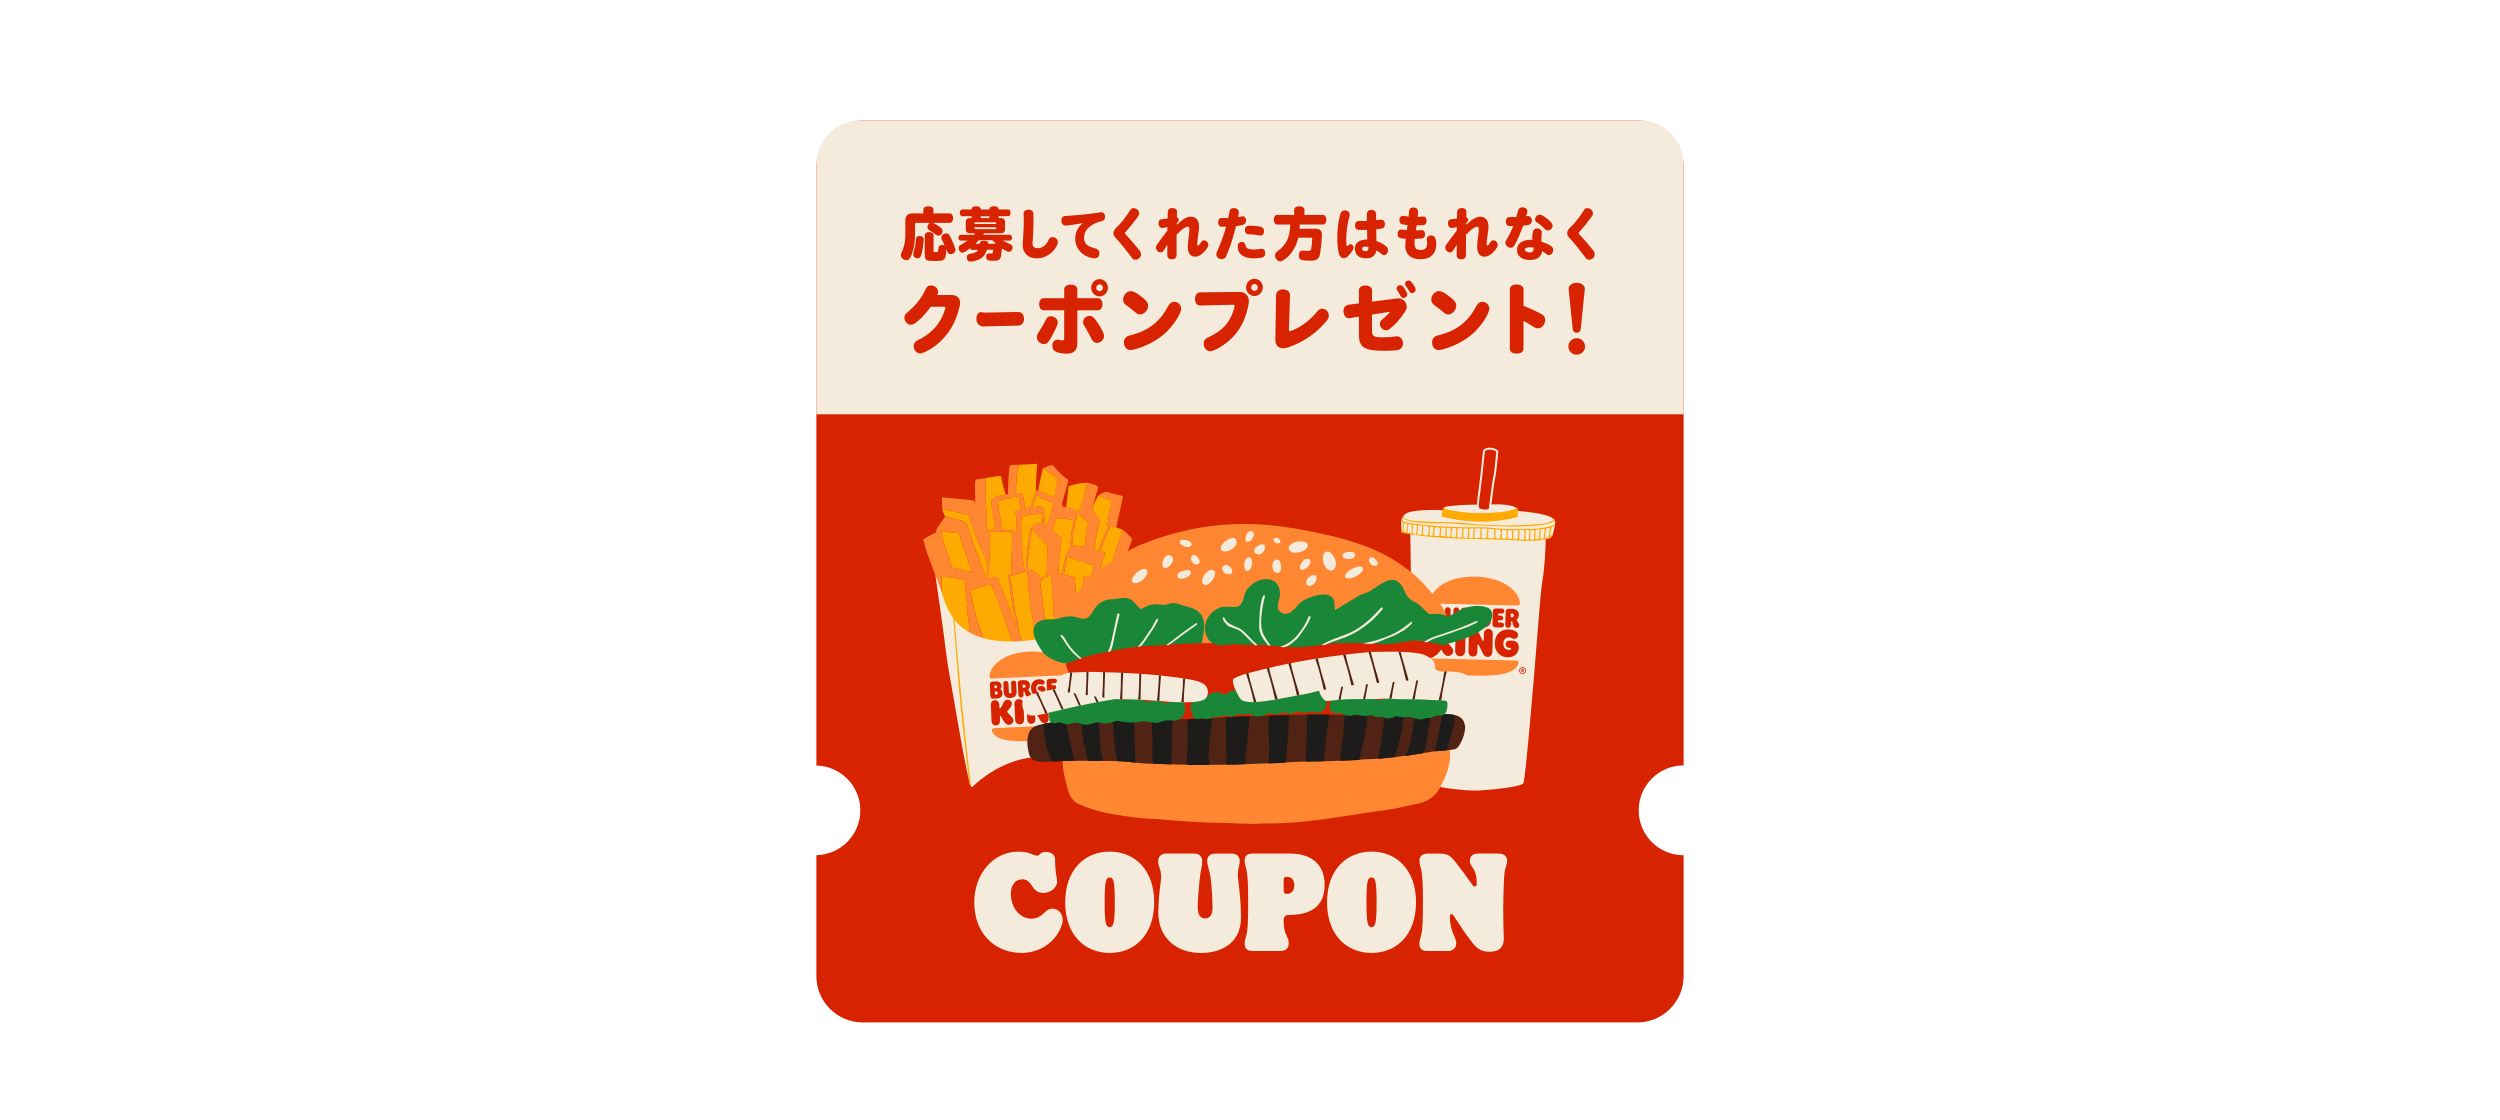<?xml version="1.0" encoding="UTF-8"?>
<svg id="_レイヤー_2" data-name="レイヤー 2" xmlns="http://www.w3.org/2000/svg" viewBox="0 0 1100 493">
  <defs>
    <style>
      .cls-1 {
        fill: #502314;
      }

      .cls-2 {
        fill: #1d1c1b;
      }

      .cls-3 {
        fill: #ff8732;
      }

      .cls-4 {
        fill: none;
      }

      .cls-5 {
        fill: #198737;
      }

      .cls-6 {
        fill: #fa0;
      }

      .cls-7 {
        fill: #f5ebdc;
      }

      .cls-8 {
        fill: #d72300;
      }
    </style>
  </defs>
  <g id="_レイヤー_1-2" data-name="レイヤー 1">
    <g>
      <g>
        <path class="cls-8" d="M740.79,336.8V73.43c0-11.26-9.13-20.39-20.39-20.39h-340.8c-11.26,0-20.39,9.13-20.39,20.39v263.41c10.71.24,19.33,8.96,19.33,19.72s-8.62,19.48-19.33,19.72v53.2c0,11.26,9.13,20.39,20.39,20.39h340.8c11.26,0,20.39-9.13,20.39-20.39v-53.16c-10.92,0-19.77-8.85-19.77-19.77s8.85-19.77,19.77-19.77Z"/>
        <path class="cls-7" d="M721.69,53.04h-343.37c-10.55,0-19.11,8.55-19.11,19.11v110.14h381.58v-110.14c0-10.55-8.55-19.11-19.11-19.11Z"/>
        <g>
          <path class="cls-8" d="M417.95,93.9c.83,0,1.42.88,1.42,2.1s-.59,2.07-1.42,2.07h-7.39c1.42.69,2.66,1.46,3.51,2.23.44.37.67.82.67,1.3,0,1.12-.88,2.07-1.86,2.07-.41,0-.54-.05-1.06-.42-.75-.56-2.51-1.73-3.02-2.05-.54-.35-.72-.61-.72-1.2,0-.37.08-.72.31-1.2.26-.37.44-.56.78-.74h-6.2c-.23,0-.34.13-.34.4v4.49c0,3.85-.77,7.81-2.01,10.23-.49.96-.96,1.3-1.83,1.3-1.24,0-2.43-1.09-2.43-2.21,0-.48.05-.66.52-1.59.88-1.83,1.37-4.14,1.47-6.8v-6.8c0-2.13,1.03-3.19,3.1-3.19h4.83v-1.67c0-.85.9-1.46,2.22-1.46s2.22.61,2.22,1.46v1.67h7.23ZM404.64,103.84c1.01,0,1.81.58,1.81,1.33,0,.19-.03.45-.05.77-.03.11-.05.45-.1.98-.21,2.23-.57,4.17-1.06,5.58-.31.8-.72,1.14-1.5,1.14-1.08,0-1.94-.77-1.94-1.73,0-.08,0-.16.03-.32.7-2.5.96-3.85,1.21-6.61.15-.8.67-1.14,1.6-1.14ZM410.76,110.35c0,.48.15.58.85.58s1.01-.08,1.08-.35c.08-.27.18-.82.26-1.59.08-.8.65-1.22,1.6-1.22.05,0,.15,0,.28.03.31.03.49.11.83.24-.75-1.65-.9-1.99-1.27-2.71-.18-.32-.23-.53-.23-.77,0-.98,1.01-1.86,2.14-1.86.67,0,1.11.24,1.45.82,1.29,2.23,2.64,5.53,2.64,6.46,0,1.01-.93,1.83-2.07,1.83-.52,0-.98-.19-1.24-.5q-.1-.13-.44-.96l-.26-.61c0,1.49-.26,3.06-.59,3.77-.49,1.09-1.42,1.33-4.83,1.33-.83,0-1.4-.03-2.12-.11-1.42-.11-1.96-.8-1.96-2.5v-8.79c0-.77.8-1.33,1.94-1.33s1.94.58,1.94,1.33v6.91Z"/>
          <path class="cls-8" d="M444.26,103.33c.59,0,1.03.53,1.03,1.3,0,.72-.44,1.25-1.03,1.25h-2.92c.75.43,2.25,1.17,3.46,1.73.49.29.72.72.72,1.33,0,.98-.72,1.86-1.58,1.86-.31,0-.57-.08-.93-.24l-.16-.08c-.49-.24-1.5-.82-2.04-1.2-.26,4.94-.65,5.47-3.9,5.47-.67,0-1.55-.08-1.96-.16-.62-.11-1.06-.77-1.06-1.59s.52-1.51,1.14-1.51h.21c.31.03.75.05,1.03.05.41,0,.49-.05.57-.43.05-.13.13-.8.13-.96,0-.19-.1-.27-.31-.27h-2.38c-.49,1.57-1.24,2.74-2.27,3.56-1.19.9-3.44,1.65-5.06,1.65-.96,0-1.52-.66-1.52-1.78,0-.74.26-1.22.75-1.46.18-.11.26-.11.8-.21,1.96-.32,2.89-.77,3.38-1.67h-2.58c-.41,0-.75-.24-.9-.72-1.86,1.38-2.82,1.94-3.41,1.94s-1.09-.35-1.42-1.04c-.18-.43-.23-.64-.23-.96,0-.74.21-1.06.93-1.46,1.03-.58,2.33-1.41,2.94-1.86h-2.94c-.62,0-1.03-.53-1.03-1.27s.44-1.28,1.03-1.28h5.73c.18-.13.41-.37.62-.69h-2.35c-1.21,0-1.81-.61-1.81-1.86v-2.95c0-1.22.62-1.86,1.81-1.86h.77v-.82h-4.16c-.59,0-1.03-.61-1.03-1.49s.44-1.49,1.03-1.49h4.16v-.21c0-.69.83-1.2,1.99-1.2s2.01.5,2.01,1.2v.21h3.82v-.21c0-.69.83-1.2,2.02-1.2s2.02.5,2.02,1.2v.21h4.24c.59,0,1.03.64,1.03,1.49s-.41,1.49-1.03,1.49h-4.24v.82h1.03c1.19,0,1.81.64,1.81,1.86v2.95c0,1.25-.62,1.86-1.81,1.86h-7.34l-.52.69h11.7ZM438.35,98.21c0-.27-.13-.37-.39-.4h-8.81c-.26,0-.39.13-.39.4v.35h9.58v-.35ZM428.76,100.41c0,.27.1.37.39.4h8.81c.26,0,.36-.13.39-.4v-.4h-9.58v.4ZM438.24,107.27c-.54-.48-1.24-1.14-1.63-1.57h-5.92c-.41.48-.98,1.06-1.52,1.57h1.89v-.27c0-.64.77-1.06,1.91-1.06s1.91.45,1.91,1.06v.27h3.36ZM435.35,95.98v-.82h-3.82v.82h3.82Z"/>
          <path class="cls-8" d="M454.59,93.51c.13.42.16,1.12.16,3.56,0,2.9-.18,7.09-.41,9.46-.03.19-.03.35-.03.5,0,1.46.72,2.18,2.17,2.18,2.14,0,3.87-1.3,4.99-3.75.36-.8.88-1.14,1.68-1.14,1.24,0,2.3,1.01,2.3,2.15,0,.72-.39,1.7-1.11,2.76-1.86,2.76-5.01,4.46-8.24,4.46-3.69,0-6.1-2.31-6.1-5.84,0-.24.03-.58.08-1.54.28-4.57.39-7.12.39-9.11,0-.9-.03-1.91-.08-2.82-.03-.16-.03-.27-.03-.37,0-1.06.88-1.78,2.2-1.78,1.03,0,1.78.48,2.04,1.28Z"/>
          <path class="cls-8" d="M468.87,99.24c-1.16,0-1.86-.9-1.86-2.34,0-.88.36-1.46,1.08-1.73q.34-.13,1.78-.21c4.39-.24,10.75-.93,14.08-1.49.31-.08.44-.08.62-.08.98,0,1.65.82,1.65,2.05,0,1.09-.52,1.67-1.71,1.94-2.04.45-3.95,1.38-5.27,2.52-1.55,1.35-2.25,2.92-2.25,5.02,0,1.33.7,2.52,1.91,3.27.67.43,1.55.74,2.82,1.04,1.37.32,1.99.98,1.99,2.21,0,1.38-.77,2.23-2.01,2.23-1.76,0-3.72-.74-5.37-2.02-2.07-1.62-3.23-3.96-3.23-6.54,0-2.92,1.08-5.15,3.41-6.96-2.14.45-6.69,1.09-7.65,1.09Z"/>
          <path class="cls-8" d="M501.23,93.9c0,.61-.13.9-.77,1.75-2.32,3.11-3.85,4.97-4.99,6.11-.36.37-.46.5-.46.72,0,.37.05.45.85,1.28,1.6,1.67,3.88,4.33,5.61,6.56.36.48.57,1.04.57,1.59,0,1.28-1.14,2.36-2.48,2.36-.54,0-1.03-.21-1.37-.61-.05-.05-.18-.24-.52-.69-2.66-3.56-4.75-6.14-6.48-7.94-.98-1.04-1.27-1.59-1.27-2.44s.34-1.49,1.27-2.42c2.14-2.05,3.98-4.36,6.15-7.78.34-.56.77-.8,1.45-.8,1.34,0,2.45,1.06,2.45,2.31Z"/>
          <path class="cls-8" d="M513.68,99.93c-.49.13-.88.21-1.89.35-.26.05-.28.05-.39.05-.96,0-1.65-.88-1.65-2.07s.57-1.78,1.65-1.83c.57-.05,1.6-.16,2.32-.27.05-2.12.08-3.03.13-3.29.15-.82.9-1.33,1.99-1.33,1.27,0,2.04.64,2.04,1.67l-.05,2.31c.49.19.83.72.83,1.27,0,.4-.13.69-.49,1.01-.08.05-.15.13-.21.19-.05.05-.13.11-.21.21v.69c2.84-2.6,4.52-3.53,6.33-3.53.88,0,1.76.35,2.38.96.77.74,1.14,1.86,1.14,3.51,0,.98-.1,1.83-.41,3.67-.21,1.17-.39,3-.39,3.85,0,.43.13.69.39.69s.7-.5,1.34-1.57c.34-.53.65-.72,1.19-.72,1.06,0,1.94.93,1.94,2.02,0,.72-.46,1.54-1.63,2.82-1.47,1.62-2.82,2.36-4.24,2.36-2.02,0-3.18-1.65-3.18-4.49,0-.9.08-1.75.39-4.09.23-1.81.34-2.76.34-3.4,0-.9-.21-1.22-.75-1.22-1.03,0-2.53,1.09-4.91,3.53v9.01c0,1.12-.77,1.81-2.07,1.81s-2.02-.69-2.02-1.81l.05-3.19v-1.38c-.21.32-.75,1.14-1.45,2.28-.44.72-.93,1.06-1.52,1.06-1.03,0-2.07-1.06-2.07-2.12,0-.58.1-.8.72-1.67,1.06-1.49,2.56-3.51,4.34-5.82v-1.51Z"/>
          <path class="cls-8" d="M540.46,95.76l.23-1.22c.1-.43.18-.85.26-1.3.21-1.14.83-1.67,1.96-1.67,1.34,0,2.2.77,2.2,1.97,0,.4-.08.85-.34,1.99.52-.08.93-.16,1.42-.27.28-.08.41-.11.57-.11.88,0,1.55.8,1.55,1.83,0,.98-.54,1.67-1.47,1.97-.72.21-1.71.4-2.94.53-1.24,4.68-2.3,8.08-3.26,10.52q-1.19,2.92-1.27,3.08c-.36.58-1.01.93-1.81.93-1.34,0-2.38-.9-2.38-2.05,0-.48.05-.69.54-1.73,1.68-3.83,2.87-7.12,3.72-10.31l.05-.19c-.77.03-1.14.03-1.42.03-.88,0-1.08-.05-1.42-.29-.44-.32-.67-.93-.67-1.67,0-1.09.59-1.89,1.37-1.89.13,0,.23,0,.39.03q.62.03,2.66.03l.05-.21ZM548.03,107.96c.15.77.44,1.14,1.08,1.41.65.27,1.68.43,2.61.43.72,0,1.68-.11,2.87-.29.34-.05.44-.08.57-.08.93,0,1.55.77,1.55,1.94,0,1.01-.41,1.65-1.27,1.89-.7.21-2.56.42-3.75.42-4.52,0-7.1-1.89-7.1-5.21,0-1.3.65-2.02,1.78-2.02.96,0,1.45.45,1.65,1.51ZM549.35,103.1c-1.01,0-1.6-.74-1.6-2.02,0-.8.36-1.41.98-1.62.28-.11.98-.16,1.68-.16,1.21,0,3.13.21,4.21.45,1.01.21,1.58.96,1.58,1.99,0,1.12-.62,1.89-1.52,1.89-.1,0-.21,0-.54-.05-2.45-.37-2.53-.4-4.13-.48h-.65Z"/>
          <path class="cls-8" d="M582.18,94.59c.83,0,1.42.9,1.42,2.1s-.59,2.1-1.42,2.1h-10.26c0,.4-.03.69-.08,1.41l-.03.45h7.26c1.63,0,2.58.93,2.58,2.5,0,2.5-.62,8.1-1.01,9.27-.57,1.65-1.65,2.28-3.9,2.28-1.58,0-3.18-.11-3.93-.27-.85-.19-1.34-.9-1.34-1.97,0-1.33.59-2.21,1.52-2.21.08,0,.21,0,.36.03.67.05,1.58.11,2.27.11.88,0,1.08-.13,1.27-.8.18-.66.49-3.59.49-4.52,0-.32-.18-.5-.49-.5h-5.63c-.72,3.13-2.2,5.92-4.24,8.05-1.42,1.43-2.89,2.39-3.75,2.39-1.11,0-2.25-1.33-2.25-2.63,0-.48.18-.98.52-1.33q.1-.13.83-.69c3.77-2.92,5.04-5.66,5.37-11.58h-5.84c-.83,0-1.42-.85-1.42-2.1s.59-2.1,1.42-2.1h7.54v-2.36c0-.85.93-1.46,2.25-1.46s2.25.61,2.25,1.46v2.36h8.21Z"/>
          <path class="cls-8" d="M595.58,108.97c0,.64-.85,2.05-2.02,3.29-.85.98-1.5,1.33-2.35,1.33-.96,0-1.52-.5-2.02-1.83-.49-1.28-.8-4.3-.8-7.65,0-3,.59-7.44,1.32-9.96.31-1.04,1.01-1.59,2.07-1.59,1.24,0,2.09.8,2.09,1.91,0,.27-.03.45-.21,1.09-.75,2.52-1.32,6.75-1.32,9.59,0,1.01.05,1.99.13,2.66.03.35.1.48.26.48.13,0,.36-.16.67-.45.23-.27.57-.43.83-.43.67,0,1.34.8,1.34,1.57ZM601.39,94.36c0-1.3.67-1.97,2.02-1.97s2.09.66,2.09,1.91v2.58c.34,0,.96-.08,1.63-.21.26-.05.34-.05.52-.05,1.01,0,1.71.82,1.71,2.07,0,1.06-.49,1.73-1.42,1.89-.36.08-1.78.24-2.38.27,0,2.95.03,3.96.08,5.23,1.52.5,2.66,1.09,4.08,2.15.65.48,1.01,1.2,1.01,1.94,0,1.09-.83,2.1-1.71,2.1-.46,0-.83-.19-1.47-.74-.77-.64-1.24-1.01-1.86-1.41-.16.96-.62,1.86-1.32,2.52-.7.66-1.91,1.04-3.49,1.04-2.94,0-4.73-1.65-4.73-4.36,0-2.5,1.99-3.96,5.45-3.96-.08-1.65-.1-3.08-.1-4.25-1.01.05-1.63.08-2.38.08-1.4,0-1.81-.05-2.22-.35-.46-.29-.7-.85-.7-1.67,0-1.25.65-1.97,1.76-1.97l2.56.05c.26,0,.41,0,.88-.03v-2.87ZM602.11,108.65c-.49-.11-.93-.16-1.32-.16-.93,0-1.47.37-1.47,1.01,0,.58.59.98,1.5.98.96,0,1.29-.37,1.29-1.35v-.48Z"/>
          <path class="cls-8" d="M619.96,93.11c.05-1.2.7-1.83,1.89-1.83,1.37,0,2.09.72,2.09,2.05,0,.35-.05,1.25-.15,2.12.93-.03,1.81-.08,2.35-.16.08-.03.16-.03.21-.03.77,0,1.34.8,1.34,1.91,0,1.01-.47,1.7-1.24,1.86-.28.05-1.14.11-2.09.11-.16,0-.57,0-1.03-.03-.13.82-.28,1.86-.34,2.28.59.03,1.63-.05,2.14-.11.1-.03.21-.03.31-.03.98,0,1.58.69,1.58,1.86,0,1.06-.44,1.62-1.45,1.81-.62.13-1.34.16-3.07.16-.08.58-.1,1.09-.1,1.65,0,2.44.7,3.27,2.71,3.27,1.91,0,2.82-.9,2.82-2.87,0-.48-.03-.85-.13-1.46-.03-.11-.03-.24-.03-.35,0-1.01.8-1.75,1.94-1.75,1.45,0,2.25,1.35,2.25,3.77,0,4.28-2.53,6.72-6.9,6.72s-6.74-2.15-6.74-6.03c0-.72.05-1.49.18-3-.77-.03-1.89-.13-2.3-.24-.83-.21-1.24-.8-1.24-1.78,0-1.25.59-2.02,1.52-2.02.18,0,.26,0,.54.05.39.08,1.24.16,1.99.21.1-.69.21-1.46.31-2.28-1.29-.08-1.89-.13-2.32-.27-.85-.24-1.27-.8-1.27-1.7,0-1.25.59-2.02,1.55-2.02.15,0,.26,0,.54.05.31.05,1.6.27,1.99.29.08-.61.13-1.57.16-2.23Z"/>
          <path class="cls-8" d="M641.01,99.93c-.49.13-.88.21-1.89.35-.26.05-.28.05-.39.05-.96,0-1.65-.88-1.65-2.07s.57-1.78,1.65-1.83c.57-.05,1.6-.16,2.32-.27.05-2.12.08-3.03.13-3.29.15-.82.9-1.33,1.99-1.33,1.27,0,2.04.64,2.04,1.67l-.05,2.31c.49.19.83.72.83,1.27,0,.4-.13.69-.49,1.01-.08.05-.15.13-.21.19-.05.05-.13.11-.21.21v.69c2.84-2.6,4.52-3.53,6.33-3.53.88,0,1.76.35,2.38.96.77.74,1.14,1.86,1.14,3.51,0,.98-.1,1.83-.41,3.67-.21,1.17-.39,3-.39,3.85,0,.43.13.69.39.69s.7-.5,1.34-1.57c.34-.53.65-.72,1.19-.72,1.06,0,1.94.93,1.94,2.02,0,.72-.46,1.54-1.63,2.82-1.47,1.62-2.82,2.36-4.24,2.36-2.02,0-3.18-1.65-3.18-4.49,0-.9.08-1.75.39-4.09.23-1.81.34-2.76.34-3.4,0-.9-.21-1.22-.75-1.22-1.03,0-2.53,1.09-4.91,3.53v9.01c0,1.12-.77,1.81-2.07,1.81s-2.02-.69-2.02-1.81l.05-3.19v-1.38c-.21.32-.75,1.14-1.45,2.28-.44.72-.93,1.06-1.52,1.06-1.03,0-2.07-1.06-2.07-2.12,0-.58.1-.8.72-1.67,1.06-1.49,2.56-3.51,4.34-5.82v-1.51Z"/>
          <path class="cls-8" d="M667.92,92.76c.28-1.04.9-1.54,1.91-1.54,1.29,0,2.22.72,2.22,1.73,0,.4-.08.72-.54,2.21.05,0,.15-.03.36-.05.13-.03.31-.05.44-.05.98,0,1.73.88,1.73,1.99,0,.98-.65,1.73-1.68,1.97-.59.13-1.34.21-2.17.27-1.37,3.69-2.48,6.27-3.57,8.18-.65,1.2-1.08,1.54-1.94,1.54-1.16,0-2.3-1.09-2.3-2.21,0-.5.05-.64.57-1.49,1.08-1.78,2.27-4.22,2.87-5.82-.34.03-.57.05-.88.05-1.65,0-2.38-.58-2.38-1.97,0-.93.34-1.59.93-1.89.34-.19.44-.19,1.52-.19.72,0,1.21,0,2.17-.03.21-.72.31-1.09.72-2.71ZM674.2,105.01c0-3.32.54-4.49,2.09-4.49,1.24,0,2.14.77,2.14,1.83,0,.16,0,.21-.08.56-.1.58-.13,1.17-.13,2.28,0,.11,0,.72.03,1.14,1.86.64,3.02,1.14,4.21,1.94.65.42.96.98.96,1.7,0,1.17-.9,2.28-1.83,2.28-.57,0-.72-.08-1.83-.93-.49-.35-.93-.66-1.24-.88-.03,1.25-.85,2.58-2.04,3.24-.77.42-2.17.72-3.41.72-3.44,0-5.58-1.73-5.58-4.49s2.4-4.41,5.92-4.41c.23,0,.44,0,.83.03-.03-.24-.03-.5-.03-.53ZM674.82,108.97c-.75-.11-1.19-.16-1.71-.16-1.32,0-2.2.4-2.2,1.01,0,.72,1.01,1.25,2.32,1.25,1.06,0,1.58-.61,1.58-1.83v-.27ZM680.68,96.16c1.73,1.33,2.48,2.31,2.48,3.16,0,1.04-1.06,2.07-2.12,2.07-.59,0-.88-.16-1.5-.82-.85-.9-2.3-2.1-3.38-2.76-.46-.27-.72-.72-.72-1.28,0-1.09.98-2.07,2.04-2.07.67,0,1.73.56,3.2,1.7Z"/>
          <path class="cls-8" d="M700.88,93.9c0,.61-.13.9-.77,1.75-2.32,3.11-3.85,4.97-4.99,6.11-.36.37-.46.5-.46.72,0,.37.05.45.85,1.28,1.6,1.67,3.88,4.33,5.61,6.56.36.48.57,1.04.57,1.59,0,1.28-1.14,2.36-2.48,2.36-.54,0-1.03-.21-1.37-.61-.05-.05-.18-.24-.52-.69-2.66-3.56-4.75-6.14-6.48-7.94-.98-1.04-1.27-1.59-1.27-2.44s.34-1.49,1.27-2.42c2.14-2.05,3.98-4.36,6.15-7.78.34-.56.77-.8,1.45-.8,1.34,0,2.45,1.06,2.45,2.31Z"/>
          <path class="cls-8" d="M418.58,129.79c2.4,0,3.87,1.3,3.87,3.44,0,.8-.28,2.14-.88,4.09-2.01,6.74-5.92,12.14-11.38,15.76-2.22,1.45-4.33,2.43-5.35,2.43-1.55,0-2.85-1.49-2.85-3.26,0-.72.32-1.41.88-1.92.32-.29.39-.36,1.41-.87,3.94-2.03,6.55-4.2,8.59-7.21,1.44-2.03,2.43-4.24,3.03-6.56.04-.18.07-.29.07-.36,0-.25-.18-.36-.53-.36h-5.95c-.81,1.23-2.64,3.44-3.7,4.53-1.06,1.09-2.39,2.21-3.49,2.93-.49.33-.95.47-1.48.47-1.51,0-2.89-1.45-2.89-3.08,0-1.05.39-1.67,1.62-2.64,3.59-3.08,5.95-6.09,7.75-10,.53-1.12,1.23-1.59,2.29-1.59,1.69,0,3.17,1.3,3.17,2.75,0,.47-.11.83-.32,1.45h6.13Z"/>
          <path class="cls-8" d="M448.1,137.26h.08c.42-.07,1.32.4,1.69.83.45.58.71,1.34.71,2.17,0,1.7-1.06,2.97-2.51,3.01l-14.95.36-.24.04c-.71.07-1.77-.33-2.27-.83-.71-.72-1-1.45-1-2.57,0-1.63.87-2.97,1.95-2.97.13,0,.18,0,.4.07.5.14.95.18,1.51.18l14.63-.29Z"/>
          <path class="cls-8" d="M465.44,141.86c0,.83-.92,3.01-2.47,5.83-1.73,3.12-2.29,3.69-3.63,3.69-1.62,0-3.13-1.45-3.13-2.97,0-.8.14-1.2.92-2.43,1.02-1.52,2.29-3.77,3.03-5.25.56-1.16,1.16-1.59,2.22-1.59,1.58,0,3.06,1.3,3.06,2.72ZM468.26,127.29c0-1.23,1.16-2.06,2.85-2.06s2.92.83,2.92,2.06v3.91h9.02c1.16,0,2.04,1.12,2.04,2.68s-.85,2.64-2.04,2.64h-9.02v14.31c0,3.26-1.48,4.78-4.58,4.78-1.83,0-3.56-.29-4.65-.76-1.27-.58-1.76-1.3-1.76-2.72,0-1.59.92-2.68,2.25-2.68.32,0,.67.07,1.09.18.32.11.81.18,1.13.18.56,0,.74-.33.74-1.23v-12.06h-9.02c-1.16,0-2.01-1.09-2.01-2.64s.81-2.68,2.01-2.68h9.02v-3.91ZM482.87,141.89c1.87,2.79,2.92,4.89,2.92,5.9,0,1.63-1.48,3.08-3.1,3.08-.85,0-1.62-.44-2.11-1.16q-.14-.22-.49-.98c-.74-1.52-1.76-3.37-2.92-5.25-.46-.72-.63-1.23-.63-1.81,0-1.41,1.34-2.68,2.82-2.68,1.2,0,2.08.72,3.52,2.9ZM487.48,126.61c0,2.1-1.65,3.8-3.66,3.8s-3.7-1.7-3.7-3.8,1.66-3.8,3.7-3.8,3.66,1.74,3.66,3.8ZM482.34,126.61c0,.83.67,1.52,1.48,1.52s1.48-.69,1.48-1.52-.7-1.52-1.48-1.52-1.48.69-1.48,1.52Z"/>
          <path class="cls-8" d="M501.85,130.23c2.57,1.92,3.31,2.9,3.31,4.35,0,1.85-1.8,3.8-3.52,3.8-.77,0-1.16-.18-2.11-.98-1.55-1.27-2.75-2.25-3.98-3.12-.95-.69-1.37-1.41-1.37-2.46,0-1.96,1.62-3.73,3.38-3.73,1.06,0,2.25.62,4.3,2.14ZM519.71,135.81c0,2.25-3.63,7.75-7.22,10.94-3.24,2.9-7.75,5.33-12.33,6.7-1.41.4-2.18.58-2.71.58-1.73,0-2.92-1.38-2.92-3.37,0-1.01.39-1.88,1.09-2.43.53-.4.67-.43,2.18-.83,7.61-1.96,12.61-5.87,16.27-12.82.63-1.2,1.48-1.77,2.61-1.77,1.66,0,3.03,1.38,3.03,3.01Z"/>
          <path class="cls-8" d="M528.09,134.43c-1.34.04-2.29-1.16-2.29-2.9s.95-2.9,2.39-2.9l17.01-.18c2.64-.04,4.3,1.56,4.3,4.13,0,1.34-.74,4.42-1.66,6.99-1.97,5.33-5.18,9.38-9.97,12.53-2.22,1.45-4.4,2.46-5.39,2.46-1.58,0-2.85-1.52-2.85-3.44,0-.94.42-1.74,1.2-2.28q.25-.15.99-.51c3.52-1.59,6.37-3.77,8.1-6.09,1.34-1.77,2.32-3.88,3.03-6.34.21-.87.28-1.09.28-1.27,0-.33-.25-.54-.56-.54l-14.58.33ZM555.63,126.46c0,2.1-1.65,3.8-3.66,3.8s-3.7-1.7-3.7-3.8,1.66-3.8,3.7-3.8,3.66,1.74,3.66,3.8ZM550.49,126.46c0,.83.67,1.52,1.48,1.52s1.48-.69,1.48-1.52-.7-1.52-1.48-1.52-1.48.69-1.48,1.52Z"/>
          <path class="cls-8" d="M567.11,145.04c0,.54.07.72.35.72.35,0,1.62-.51,3.03-1.23,3.35-1.7,6.37-4.17,9.05-7.46.74-.87,1.41-1.23,2.29-1.23,1.55,0,2.85,1.38,2.85,2.97,0,1.16-.35,1.77-2.18,3.77-3.17,3.48-6.97,6.34-11.27,8.4-3.03,1.49-5.32,2.28-6.52,2.28-2.15,0-3.59-1.45-3.56-3.51l.32-19.78c.04-1.59,1.23-2.64,3.03-2.64,1.9,0,3.13,1.05,3.1,2.64l-.49,15.07Z"/>
          <path class="cls-8" d="M597.93,127.69c0-1.23,1.16-2.06,2.85-2.06s2.92.87,2.92,2.06v5.04l11.02-1.41.56-.04c2.04,0,3.66,1.63,3.66,3.66,0,.83-.18,1.3-.88,2.39-1.97,3.04-4.16,5.51-6.59,7.39-.6.43-1.02.62-1.62.62-1.37,0-2.71-1.41-2.71-2.86,0-.83.32-1.38,1.16-2.03,1.51-1.2,3.1-2.75,3.1-3.04,0-.11-.11-.15-.25-.15h-.18l-7.29,1.16v6.81c0,2.83.6,3.19,5.18,3.19,1.83,0,3.91-.15,5.28-.4.18-.04.35-.04.53-.04,1.48,0,2.64,1.34,2.64,3.12,0,1.41-.74,2.46-2.04,2.86-.77.22-3.17.4-5.67.4-9.4,0-11.69-1.45-11.69-7.32v-7.72l-4.05.65c-.14.04-.21.04-.42.04-1.34,0-2.32-1.38-2.32-3.22,0-1.52.85-2.5,2.32-2.72l4.47-.58v-5.8ZM617.86,126.79c.85,1.2,1.34,2.25,1.34,2.86,0,.72-.81,1.45-1.62,1.45-.49,0-.95-.25-1.2-.65q-.04-.07-.56-1.01c-.39-.69-.7-1.2-1.06-1.7-.18-.25-.25-.47-.25-.76,0-.83.74-1.52,1.55-1.52.63,0,1.13.36,1.8,1.34ZM621.88,125.23c.63.91,1.02,1.74,1.02,2.25,0,.72-.81,1.52-1.58,1.52-.56,0-.92-.25-1.3-.94-.42-.76-1.06-1.7-1.58-2.39-.18-.22-.25-.43-.25-.76,0-.8.74-1.49,1.62-1.49.63,0,1.02.33,2.08,1.81Z"/>
          <path class="cls-8" d="M637.44,130.23c2.57,1.92,3.31,2.9,3.31,4.35,0,1.85-1.8,3.8-3.52,3.8-.77,0-1.16-.18-2.11-.98-1.55-1.27-2.75-2.25-3.98-3.12-.95-.69-1.37-1.41-1.37-2.46,0-1.96,1.62-3.73,3.38-3.73,1.06,0,2.25.62,4.3,2.14ZM655.3,135.81c0,2.25-3.63,7.75-7.22,10.94-3.24,2.9-7.75,5.33-12.33,6.7-1.41.4-2.18.58-2.71.58-1.73,0-2.92-1.38-2.92-3.37,0-1.01.39-1.88,1.09-2.43.53-.4.67-.43,2.18-.83,7.61-1.96,12.61-5.87,16.27-12.82.63-1.2,1.48-1.77,2.61-1.77,1.66,0,3.03,1.38,3.03,3.01Z"/>
          <path class="cls-8" d="M670.34,153.52c0,1.23-1.23,2.06-3.03,2.06s-2.99-.83-2.99-2.06v-26.26c0-1.23,1.23-2.1,2.99-2.1s3.03.87,3.03,2.1v7.28c2.78,1.12,5.56,2.39,7.96,3.69,1.02.54,1.58,1.45,1.58,2.54,0,1.99-1.44,3.69-3.17,3.69-.77,0-1.37-.22-2.43-.94-1.62-1.05-2.36-1.48-3.94-2.35v12.35Z"/>
          <path class="cls-8" d="M697.42,152.43c0,2.03-1.62,3.62-3.7,3.62s-3.63-1.63-3.63-3.62,1.62-3.62,3.66-3.62,3.66,1.59,3.66,3.62ZM695.52,144.83c-.11.94-.81,1.59-1.76,1.59s-1.65-.62-1.76-1.59l-1.76-17.24c-.04-.22-.04-.33-.04-.36-.07-1.59,1.44-2.79,3.56-2.79s3.73,1.27,3.56,2.83l-.04.33-1.76,17.24Z"/>
        </g>
        <g>
          <path class="cls-7" d="M428.66,397.18c0-12.92,8.55-22.47,19.4-22.47,2.85,0,4.59.43,6.51,1.35.56.25,1.12.43,1.61.43s.93-.18,1.24-.55c.62-.73,1.73-1.1,2.85-1.1,1.92,0,3.97,1.04,3.97,3.31,0,3.25.31,6.49.81,8.63.06.31.12.67.12.98,0,2.88-3.04,5.14-6.07,5.14-1.8,0-3.59-.8-4.77-2.76-1.24-2.02-2.42-3.25-4.52-3.25-3.04,0-5.02,2.51-5.02,6.25,0,6.31,3.9,11.08,9.11,11.08,2.29,0,4.15-1.1,5.89-2.88.99-1.04,2.23-1.53,3.35-1.53,2.29,0,4.46,2.02,4.46,4.96,0,.67-.12,1.41-.37,2.14-2.23,6.8-8.8,12.37-17.78,12.37-11.84,0-20.76-8.7-20.76-22.11Z"/>
          <path class="cls-7" d="M468.69,397c0-14.21,8.49-22.29,19.58-22.29s19.58,8.08,19.58,22.29-8.43,22.29-19.58,22.29-19.58-8.08-19.58-22.29ZM490.5,397c0-9.61-.62-10.9-2.23-10.9s-2.23,1.29-2.23,10.9.62,10.9,2.23,10.9,2.23-1.35,2.23-10.9Z"/>
          <path class="cls-7" d="M509.65,401.59c0-5.02.62-10.16,1.12-14.08.25-2.02.12-3.86-.56-5.63-.37-.92-.62-2.14-.62-3,0-1.84,1.3-3.31,3.41-3.31h12.52c2.23,0,3.47,1.29,3.47,3.49,0,2.02-.81,4.1-1.18,8.27-.5,5.2-.81,8.94-.81,11.76,0,3.43,1.12,5.02,3.35,5.02,1.92,0,3.16-1.53,3.16-4.71,0-2.51-.25-7.53-.68-11.88s-1.67-6.67-1.67-8.76c0-1.78,1.12-3.18,3.66-3.18h7c2.35,0,3.66,1.22,3.66,3.25,0,2.57-1.24,3.74-.68,8.21.62,5.08,1.24,10.47,1.24,16.72,0,10.41-7.62,15.55-17.72,15.55s-18.65-6.18-18.65-17.7Z"/>
          <path class="cls-7" d="M547.64,415.24c0-.92.25-1.9.56-3,.87-2.82.99-7.1.99-15.25s-.19-12.61-.99-15.25c-.31-1.1-.56-2.14-.56-3,0-1.96.99-3.18,3.47-3.18h16.42c8.92,0,15.31,4.23,15.31,13.84s-6.38,13.17-15.62,13.17c-1.49,0-2.42.49-2.42,2.63,0,3.12.5,4.78,1.24,6.31.56,1.16.99,2.14.99,3.55,0,2.02-1.05,3.37-3.84,3.37h-12.08c-2.48,0-3.47-1.22-3.47-3.18ZM569.51,389.53c0-2.76-1.73-3.74-3.28-3.74-1.05,0-1.42.37-1.42,1.41v4.71c0,1.04.5,1.41,1.42,1.41,1.55,0,3.28-1.04,3.28-3.8Z"/>
          <path class="cls-7" d="M583.89,397c0-14.21,8.49-22.29,19.58-22.29s19.58,8.08,19.58,22.29-8.43,22.29-19.58,22.29-19.58-8.08-19.58-22.29ZM605.7,397c0-9.61-.62-10.9-2.23-10.9s-2.23,1.29-2.23,10.9.62,10.9,2.23,10.9,2.23-1.35,2.23-10.9Z"/>
          <path class="cls-7" d="M647.96,414.94c-3.04-3.86-5.58-7.72-8.43-12.12-.31-.43-.62-.61-.93-.61-.37,0-.68.37-.68.98,0,6.55,2.85,9.43,2.85,11.7,0,2.02-1.24,3.55-3.53,3.55h-9.23c-2.48,0-3.47-1.22-3.47-3.18,0-.92.25-1.9.56-3,.87-2.82.99-7.1.99-15.25s-.19-12.61-.99-15.25c-.31-1.1-.56-2.14-.56-3,0-1.96,1.3-3.18,3.78-3.18h5.14c3.59,0,4.9,1.16,6.82,3.55,2.48,3.12,5.08,6.61,7.68,10.35.25.43.62.55.93.55.43,0,.87-.37.87-.98,0-2.45-.25-4.04-.68-5.21-.93-2.39-2.35-3.18-2.35-5.02s1.05-3.25,3.66-3.25h8.99c2.6,0,3.78,1.41,3.78,3.25,0,.86-.25,1.65-.68,2.94-.56,1.71-.68,3.98-.81,7.23-.12,3.86-.25,7.96-.25,11.82s.12,7.9.25,11.82c.12,3.67-1.67,6.12-5.89,6.12h-.68c-3.16,0-5.21-1.35-7.13-3.8Z"/>
        </g>
      </g>
      <g>
        <path class="cls-7" d="M620.46,230.16s.53,39.15.74,40.99,2.19,43.11,2.22,49.4c.03,6.28,2.21,23.1,2.39,23.78s16.31,4.13,26.08,3.42c9.77-.71,17.45-1.89,18.37-3.08s4.78-48.04,5.27-54.01c.95-11.65,2.49-32.27,3.14-35.16.65-2.89,1.76-16.42,1.3-18.64-.46-2.22-59.51-6.69-59.51-6.69Z"/>
        <path class="cls-8" d="M667.26,278.04c-.76-.59-1.91-1.04-3.56-1.08-2.95-.07-5.87,1.72-5.98,6.05-.1,4.14,2.73,6.15,5.57,6.22,2.98.07,4.91-1.72,4.97-4.4.04-1.7-.99-2.9-3.14-2.95l-.62-.02c-1.11-.03-1.99.47-2.02,1.61-.03,1.04.9,1.56,1.6,1.57.6.01.83.12.83.39,0,.33-.33.54-1.1.52-1.43-.03-2.38-1.03-2.34-2.85.05-2.01,1.4-2.72,2.42-2.69,1.25.03,1.44.67,2.32.69,1.01.02,1.72-.78,1.74-1.62.02-.62-.25-1.11-.69-1.45Z"/>
        <path class="cls-8" d="M656.83,278.94l-.19,7.89c-.03,1.25-.79,2.24-2.12,2.2-.77-.02-1.49-.34-2.13-1.66l-1.68-3.45c-.12-.24-.21-.31-.33-.31-.18,0-.27.12-.28.41l-.05,2.76c-.03,1.19-.74,2.12-2.02,2.09-1.27-.03-1.93-1-1.9-2.19l.19-7.89c.03-1.25.79-2.24,2.12-2.2.8.02,1.49.34,2.13,1.66l1.68,3.45c.12.24.21.31.33.31.18,0,.27-.12.28-.41l.05-2.76c.03-1.19.74-2.12,2.02-2.09,1.27.03,1.93,1,1.9,2.19Z"/>
        <path class="cls-8" d="M632.9,286.27l.05-2.01c0-.18.08-.3.26-.3.23,0,.29.25.35.36.37.8.99,2.42,1.76,3.3.52.6,1.17.98,1.86,1,1.18.03,2.19-.97,2.22-2.08.02-.68-.26-1.2-.8-1.82-.69-.79-1.5-1.82-1.79-2.3-.11-.18-.12-.29-.12-.35,0-.14.08-.24.24-.37.36-.32,1.26-1.12,1.76-1.86.38-.56.55-1.08.56-1.51.03-1.1-.95-1.99-2.04-2.01-.7-.02-1.37.36-1.83,1.07-.62.95-1.26,2.29-1.78,2.78-.13.12-.19.15-.3.14-.16,0-.24-.12-.23-.3l.04-1.56c.03-1.24-.68-2.26-2.01-2.29-1.34-.03-2.09.95-2.12,2.19l-.19,7.8c-.03,1.24.67,2.26,2.01,2.29,1.33.03,2.09-.95,2.12-2.19Z"/>
        <path class="cls-3" d="M667.07,290.62c.73.02,1.06.38,1.04,1-.03,1.09-1.06,2.59-3.07,3.65-3.34,1.78-9,2.18-16.82,1.99-7.82-.19-13.45-.86-16.7-2.8-1.95-1.16-2.91-2.71-2.89-3.8.02-.62.35-.97,1.09-.95l37.35.91Z"/>
        <path class="cls-3" d="M667.66,266.44l-37.35-.91c-.73-.02-1.05-.41-1.04-1.09.1-4.05,6.37-11.06,20.01-10.73,13.52.33,19.56,7.64,19.46,11.69-.02.68-.36,1.06-1.09,1.04Z"/>
        <path class="cls-8" d="M648.48,273.65c-.21-.27-.72-.97-.82-1.33-.03-.13-.02-.22.1-.31.4-.36.87-.92.9-1.93.04-1.74-1.27-2.64-2.88-2.68l-1.43-.03c-1-.02-1.5.55-1.52,1.33l-.14,5.65c-.02.76.41,1.38,1.22,1.4s1.27-.58,1.29-1.34l.03-1.25c0-.19.08-.33.29-.32.18,0,.25.16.28.34.1.56.24,1.44.58,1.89.42.58.82.77,1.22.78.66.02,1.24-.49,1.26-1.14.01-.43-.16-.75-.38-1.05ZM631.64,271.89h.35c.57.02.72.44.72.82s-.18.79-.75.78h-.35c-.22-.01-.31-.14-.31-.31l.02-1.01c0-.16.11-.29.32-.28ZM631.67,270.39c-.22,0-.31-.13-.31-.3l.02-.86c0-.16.11-.29.32-.28h.29c.51.02.65.39.64.75s-.17.72-.68.71h-.29ZM630.49,275.36l1.79.04c1.68.04,2.74-1.06,2.77-2.47.03-1.09-.63-1.6-.78-1.73-.06-.05-.12-.1-.12-.16,0-.06.03-.09.11-.16.29-.27.56-.75.58-1.42.04-1.52-1.03-2.36-2.63-2.4l-1.51-.04c-1-.02-1.5.55-1.52,1.33l-.14,5.59c-.02.79.45,1.38,1.45,1.4ZM645.64,271.15h-.3c-.22-.01-.31-.14-.31-.31l.03-1.09c0-.16.11-.26.32-.26h.3c.62.02.8.45.79.84,0,.37-.21.83-.83.82ZM659.08,273.58c0,.16.09.29.31.3l1.23.03c.66.02,1.17.42,1.15,1.12-.02.7-.55,1.08-1.2,1.06l-2.42-.06c-1-.02-1.47-.62-1.45-1.4l.14-5.59c.02-.79.51-1.36,1.52-1.33l2.42.06c.66.02,1.17.42,1.15,1.12-.02.7-.55,1.08-1.2,1.06l-1.23-.03c-.22,0-.32.12-.32.28v.37c-.01.16.09.29.3.3l.87.02c.61.01,1.08.39,1.06,1.04s-.51,1-1.11.99l-.87-.02c-.22,0-.32.12-.32.28v.41ZM665.29,271.63h-.3c-.22-.01-.31-.14-.31-.31l.03-1.09c0-.16.11-.26.32-.26h.3c.62.02.8.45.79.84,0,.37-.21.83-.83.82ZM655.42,268.18c-.3-.25-1.13-.65-2.38-.68-1.96-.05-3.91,1.2-3.98,4.19-.07,2.86,1.81,4.24,3.7,4.29,1.99.05,3.27-1.19,3.32-3.09.03-1.18-.66-2.01-2.08-2.04h-.41c-.75-.03-1.34.31-1.36,1.11-.02.71.6,1.07,1.11,1.08.33,0,.52.16.51.39,0,.3-.28.5-.76.49-.99-.02-1.58-.8-1.54-2.17.03-1.39.93-1.88,1.62-1.86.84.02.97.34,1.55.35.67.02,1.14-.53,1.16-1.11.01-.43-.17-.71-.46-.95ZM662.34,274.83c-.02.76.41,1.38,1.22,1.4s1.27-.58,1.29-1.34l.03-1.25c0-.19.08-.33.29-.32.18,0,.25.16.28.34.09.56.24,1.44.58,1.89.42.58.82.77,1.22.78.66.02,1.24-.49,1.26-1.14.01-.43-.16-.75-.38-1.05-.21-.27-.72-.97-.82-1.33-.03-.13-.02-.22.1-.31.4-.36.87-.92.9-1.93.04-1.74-1.27-2.64-2.88-2.68l-1.43-.03c-1-.02-1.5.55-1.52,1.33l-.14,5.65ZM638.71,275.62c-2.05-.05-3.1-1.31-3.06-2.85l.1-4.27c.02-.76.48-1.36,1.29-1.34s1.25.64,1.23,1.4l-.1,4.13c0,.3.14.66.59.67s.64-.34.65-.64l.1-4.13c.02-.76.48-1.36,1.29-1.34s1.24.64,1.22,1.4l-.1,4.27c-.04,1.55-1.16,2.75-3.21,2.7Z"/>
        <path class="cls-8" d="M644.85,278.9c.03-1.33-.71-2.41-2.13-2.45-1.42-.03-2.22,1.01-2.25,2.34l-.18,7.5c-.03,1.33.71,2.41,2.13,2.45s2.22-1.01,2.25-2.34l.18-7.5Z"/>
        <path class="cls-8" d="M668.41,295.01c.02-.83.68-1.51,1.56-1.49s1.51.73,1.49,1.56c-.02.89-.68,1.52-1.56,1.5-.88-.02-1.51-.69-1.49-1.57ZM671.13,295.08c.02-.77-.57-1.23-1.16-1.24s-1.2.42-1.22,1.19.57,1.24,1.16,1.25c.59.01,1.2-.4,1.22-1.2ZM669.39,295.69l.03-1.3c0-.08.08-.16.16-.16h.44c.34.02.58.23.57.51,0,.24-.15.44-.46.49l.33.39s.05.07.05.1c0,.09-.07.15-.16.15-.06,0-.1-.03-.13-.08l-.44-.55h-.05s-.01.44-.01.44c0,.08-.08.15-.17.15-.08,0-.15-.08-.15-.16ZM669.96,294.97c.19,0,.29-.09.3-.21,0-.13-.09-.21-.25-.21h-.26s-.01.42-.01.42h.23Z"/>
        <path class="cls-7" d="M659.08,221.91l1.13.03c2.31.17,4.97.31,7.12,1.56.56.3-.04,1.31.56,1.29,2.96.35,16.62,1.24,16.38,5.02l-.02.8c-1.54,7.3-.47,6.69-12.13,7.23-8.16-.45-16.38-.86-24.64-.95-7.58-.44-15.22-.33-22.86-1.41-9.38-1.51-7.72-.61-8.12-5.27v-.08c.07-.05.07-.06,0-.13v-.08c.07-.07.07-.08,0-.13v-.11s.09-.07,0-.11v-.08c.96-2.62.56-4.39,9.25-4.97,2.9-.07,5.96-.36,8.95.05,1.04.17-.98-1,1.9-1.72,7.41-1.01,14.92-.78,22.46-.93Z"/>
        <path class="cls-6" d="M684.32,230.71c-4.19,1.82-9.64,2.23-14.35,1.98-11.14.44-13.26-.68-17.68-.68-11.15.12-21.25-.35-31.83-1.84-1.63-.42-3.16-.41-3.52-1.64-.17-.46-.16.04-.22.06-.5,1.09,1,1.22.68,1.77-.23,2.29-.2,3.67-.63,3.18-1.03.02.08,1.1.57.97,17.33,3.44,35.51,2.16,53.08,3.44,4.84.08,12.1-.13,12.79-2.44.26-.59-.82-.02-.8.24-.93,1.03.29-3.41.19-3.53.33-.78,1.76-.57,1.72-1.52ZM682.53,236.21c.09,0,0,.02,0,0h0ZM682.53,236.21s0-.01,0,0h0ZM677.75,234.87s0,0,0,0c0,0,0,0,0,0ZM677.74,235.19s-.04,0-.06,0c.06,0,.05-.01.06,0ZM619.02,233.12s-.01,0,0,0h0ZM618.86,233.93c0,.25.03.17.01.28-2.42.1-.74-2.84-1-4.15,2.38.12.84,2.45.99,3.87ZM619.29,234.38c.79-5.29-.28-3.6,1.81-3.65.44,5.49-.61,3.73-1.81,3.65ZM623.09,235.1c-2.49.22-1.23-2.32-1.36-3.64.02-.33.03-.39.04-.49,2.7-.73,1.28,2.9,1.33,4.13ZM623.63,235.2c.74-4.82-.93-4,2.18-3.92-.39,5.14.17,3.9-2.18,3.92ZM628.05,235.6c-3.38.09-1.49-1.93-1.82-3.84-.09-.91,1.44-.09,1.61-.23,1.53-.32.45,4.63.21,4.07ZM629.36,236.14c0-.07,0,0,0,0h0ZM630.64,233.1c-.15,1.95-.24,1.99-.2,2.38-1.74.98-1.53-.55-1.36-1.99.01.02.02,0,0,0,.08-.69.16-1.35.02-1.71,2.37-.3,1.61.69,1.54,1.32ZM629.08,233.49c-.03.07-.03,0,0,0h0ZM633.32,235.87c-.96-.09-2.42.21-2.32-.54.3-3.95.27-3.71,2.52-3.11.07,1.32-.11,2.8-.21,3.65ZM635.93,235.07c0,.58-.13.92-.16.84-3.09.36-1.35-1.23-1.67-2.66.07,0,0-.02,0-.03-.24-1.9.84-.91,1.87-.97.4.62-.14,2.78-.03,2.82ZM638.25,234.93c-.25,2.12-.69,1.18-1.76,1.18-.18-1.08.29-2.06.07-3.14.1-.56.06-.49.13-.68,3.11-.4,1.05,1.34,1.57,2.64ZM640.66,235.98c-.07.8-1.55.22-1.81.38-.67-.27.29-3.91.18-4,1.78.12,1.54-.06,1.81.1-.17,2.28-.27,3.37-.18,3.53ZM643.47,232.89c-.07,1.34-.21,2.47-.16,3.5-3.13.51-1.85-.43-2.11-1.29.19-2.22.09-2.33.13-2.61.81-.17,2.61-.19,2.14.41ZM645.84,236.56c-.86.3-2.39.19-1.97-.7.07-4.43-.17-3.19,2.22-3.24-.29,1.48-.2,2.72-.25,3.94ZM646.47,236.7c-.23-5.62.12-3.78,2-4.22-.56,5.28.07,4.23-2,4.22ZM651.36,233.64h0s0,0,0,0c0,0,0,0,0,0,0,0,0,0,0,0,0,0,0,0,0,0h0c.06,1.86-.06,2.73-.07,2.98-3.45.48-2.46-.32-2.56-.96.12-1.46.16-2.51.17-3.16,3.45-.22,2.31.31,2.5.93.14.19-.02.22-.03.21ZM651.91,236.64c.05-4.43-.17-4.12.28-4.15,1.97.12,2.16.02,2.22.18-.12,1.09-.22,2.04-.28,2.82-.02,0,0,0,0,.02-.02.34-.04.65-.04.92,0,0,0,0,0,0,0,0,0,0,0,0,0,0,0,0,0,0-.08.02,0,.03,0,.01.14.66-2.47.3-2.19.21ZM654.4,233.85c-.05-.04.01-.01,0,0h0ZM657.23,236.82c-4.2.52-2.01-1.89-2.35-4.1,3.84-.05,2.27.59,2.61,2.31-.2.17-.15,1.42-.03,1.16-.06.59-.03.64-.23.63ZM660.16,236.86c-3.71.56-1.66-1.83-2.19-3.62,0-.31-.04-.26.09-.29,3.65-.2,1.8,1.94,2.09,3.91ZM660.8,236.9c-.13-5-.02-3.46,2.17-3.6-.35,4.94.71,3.61-2.17,3.6ZM664.34,237.13c-1.79.37-.51-3.21-.99-3.49.01-.3.02-.26.09-.32,3.04-.2,1.52.6,1.94,1.84-.04,0-.08-.02-.12-.03.29,2.67-.11,1.96-.91,2.01ZM667.99,235.36s0-.01,0,0h0ZM667.89,234.98c.13,1.09-.21,1.92-.22,2.36-1.46,0-1.36-.12-1.74-.07-.11-.57-.05-1.67-.06-1.69.02-1.21.03-1.86-.07-2.24,3.23-.38,2.32.09,2.09,1.64ZM670.58,237.45c-2.08-.17-1.89-.1-2.2-.09.01-2,.33-3.35.24-3.37.05-.82-.04-.7.08-.78,3.58-.65,1.57,2.39,1.88,4.24ZM672.7,236.13c.34,2.27-1.75,1.23-1.46,1.05-.12-1.76.29-2.72,0-3.87,2.68-.69,1.33,1.68,1.46,2.82ZM674.74,237.42c-2.27.42-1.21-1.01-1.44-2.24.24-.56.04-1.3.07-1.82,2.52-.47,1.5.4,1.77.4-.25,2.18-.03,3.81-.39,3.66ZM677.29,234.59c-.45,3.59.14,2.36-1.66,2.76-.27-.91.1-2.15-.03-2.72,0,0,0,0,0,.01-.03-2.12.5-1.49,1.83-1.68-.2,1.75-.21,1.63-.14,1.63ZM679.21,236.88c-2.4.88-1.34-.59-1.43-1.46-.07.05,0-.04,0,0,.12-3.16-.1-2.67,1.94-2.62-.14,1.6-.37,2.92-.51,4.09ZM681.39,236.39c-1.03.5-1.32.35-1.42.46-.37-.16-.01-1.17-.08-1.09.74-3.96-.42-2.9,2.15-3.56-.25,1.66-.52,2.85-.65,4.19ZM682.51,232.45s0,0,0,0h0Z"/>
        <path class="cls-6" d="M635.08,227.37c10.4,2.62,21.4,2.86,31.45.33.71-.1,1.59-.53,1.31-.59-.52-2.2.72-4.4-1.25-3.01-2.2.76-5.02,1.24-7.29,1.39-11.16,1.1-17.21-.39-21.66-1-2.89-.51-2.51-1.93-2.87.14h0s0,0,0,0c0,0-.01.03,0,.04-.57,3.11-.29,2.52.31,2.69ZM647.91,229.3s0,0,0,0h0ZM666.44,227.25c-.08,0,0,0,0,0h0ZM635.05,226.69c.02-3.39,1.15-1.71,3.11-1.59,10.77,1.73,17.98,1.72,26.6.08,1.81-.41,2.58-.82,2.41-.37-.01,1.85-.03,1.95-.07,2.07-1.69.92-3.87.98-5.57,1.29-12.71,2.26-27.25-1.14-26.48-1.48ZM635.06,223.59s.01-.02,0,0h0ZM634.56,226.45c-.06,0,0-.03,0,0h0Z"/>
        <path class="cls-6" d="M637.04,230.27c29.15,2.27,45.92,1.77,47.16-1.6-.44-.77-.86.34-1.28.46-1.93,1.29-4.98,1.43-4.95,1.42-11.89,1.01-23.78.72-35.35-.52-8.85-.69-23.28.16-24.95-2.36-.35-.69-.39.06-.55.15,2.76,3.31,19.77,2.17,19.91,2.44ZM679.98,230.31s0,0,0,0h0ZM625.31,229.88s0,0,0,0c0,.03,0,0,0,0Z"/>
        <path class="cls-6" d="M667.87,226.84s-.01-.02,0,0h0Z"/>
        <path class="cls-6" d="M667.87,226.84c-.08.06,0,.03,0,0h0Z"/>
        <path class="cls-6" d="M651.39,233.43s0,0,0,0h0Z"/>
        <path class="cls-6" d="M667.9,235.54s.02-.02,0,0h0Z"/>
        <path class="cls-6" d="M667.9,235.54c-.02-.06,0,0,0,0h0Z"/>
        <path class="cls-6" d="M665.25,236.59c.05-.02,0-.02,0,0h0Z"/>
        <path class="cls-6" d="M665.25,236.59s.01.02,0,0h0Z"/>
        <path class="cls-6" d="M677.23,235.13s-.01,0,0,0h0Z"/>
        <path class="cls-6" d="M634.51,226.44c-.02-.4.02-.23.26-1.82.16-.07-.04-1.04.29-1.01-.02.01.01-.2.09-.13,2.47,1.33,9.97,3.05,24.15,2-.05.06,4.38-.24,8.33-1.78.22-.21-.06,2.68.22,3.51-2.52,1.17-15.66,4.18-31.81.39-.2-.31-1.98.18-1.53-1.16Z"/>
        <g>
          <path class="cls-8" d="M653.8,224.63c-.33,0-.72-.02-1.21-.07l-.21-.02-.04-.06s-.09,0-.14-.01c-.57-.05-2.09-.18-1.96-2.08.07-1.66.28-3.21.62-5.77.45-3.35,1.12-8.42,2.02-17.71,0-.26.11-.55.35-.79.43-.44,1.27-.7,2.3-.7s2.38.27,3.14,1.04l.15.15-.02.21c-.09.87-.17,1.74-.25,2.61-.33,3.49-.67,7.09-1.48,10.86l-.02.08h0c-.07.33-.27,1.9-.52,3.86-.21,1.61-.47,3.64-.77,5.93-.1.36-.1.65-.09.92,0,.41,0,.83-.32,1.15-.29.29-.74.41-1.52.41Z"/>
          <path class="cls-7" d="M655.53,197.86c1.06,0,2.22.3,2.82.91-.45,4.43-.73,8.76-1.73,13.42-.09.14-.56,4.2-1.32,9.9-.34,1.24.48,2.1-1.5,2.1-.31,0-.7-.02-1.17-.07-.16-.23-2.09.26-1.95-1.7.16-3.82,1.06-7.11,2.64-23.48-.01-.72,1.03-1.09,2.21-1.09M655.53,196.98h0c-.67,0-1.91.11-2.62.83-.3.31-.47.69-.47,1.1-.89,9.26-1.57,14.31-2.01,17.66-.34,2.58-.55,4.13-.62,5.82-.07,1.03.27,2.31,2.3,2.51l.04.05.42.04c.5.05.91.07,1.25.07.64,0,1.35-.06,1.83-.54.45-.45.45-1.01.45-1.46,0-.26,0-.5.07-.75l.02-.06v-.06c.31-2.28.57-4.31.78-5.92.23-1.76.42-3.31.5-3.75h0s.03-.16.03-.16c.82-3.79,1.16-7.41,1.49-10.91.08-.87.16-1.73.25-2.6l.04-.41-.29-.29c-.72-.73-2.01-1.17-3.45-1.17h0Z"/>
        </g>
      </g>
      <g>
        <g>
          <path class="cls-6" d="M453.73,287.8c-30.87-.26-35.58-8-40.64-29.06.13.08.1.23.14.35,0,1.18,1.46,3.35,1.1-2.63.07-.78.08-1.63.07-2.55-.01-.4-.36-1.1.54-.67.56.28,1.24.36,1.92.53,4.43.87,2.98.33,7.76,1.47.33,2.77.11,5.84.75,8.48-.26.1.04.84.09,1.56.06,1.43.14,2.81.34,4.46,0,1.87.5,4.05.58,5.98.36.53-.49,3.14.75,3.43,1.49.84,3.02,1.12,4.67,1.61,1.27.5.9-.15.5-.94h0c-.18-.86-.53-1.58-.82-2.47-1.23-4-1.5-3.12-3.38-11.6-.27-1.38-.58-2.93-.91-4.43.06-.29-.58-1.42-.08-1.64,2.4-.31,4.67-1.71,7.1-2.29.85-.22,1.53-1,2.02.35,1.25,2.11,1.96,4.63,3.14,6.8.52,2.24,1.32,4.47,2.26,6.58,1.09,3.67,2.44,7.39,3.86,11.17.41.58,1.15.17,1.82.17.59-.05,1.57.27,2.06-.34.22-.5-.78-2.21-1-3.5-.48-3.97-1.17-7.43-1.99-11.05-.28-3.26-.95-6.29-1.25-9.69-.51-5.34-2.16-3.71,1.24-5.05h0c.94-.25,1.88-.55,2.93-.76.52-.25,3.34-1.36,2.81.15.1,2.03.26,4.28.44,6.54.44,4.96,1.34,10.13,2.16,15.08.31,2.53.74,5.03,1.3,7.68h0c.04.21.8-.02,1.21-.05,4.66-1.01,4.18.28,3.84-1.51.06-.16-.04-.28-.08-.42-.88-4.86-1.78-9.58-2.17-14.41-.13-1.07-.28-2.37-.39-3.55-.21-1.16-.39-2.45-.48-3.78-.41-2.26-1.17-1.88,4.84-5.18-.1,2.62.02,5.26.22,7.95.18,3.14.54,6.57.62,9.87.28.08.36,10.33,1.16,9.57,11.29-3.51,8.21-1.59,8.65-7.14,0-.68.07-1.52.08-2.32.03-3.88.33-7.71-.32-11.64.12.06.23-.93-.15-1.01.16,0,.08-1.72-.04-2.22.05-.44.18-1.2-.31-1.64-.76-.22-1.58-.59-2.45-.69-.72-.3-1.34-.38-2.22-.63.59-2.26.92-4.56,1.41-6.98.04-.22.22-.46.14-.77,0-.34,4.45,1.52,5.72,1.85,1.19.25,2.56.62,3.65,1.32,3.6.67,2.14.24,1.48,4.39-.12.43-.1,1.04-.32,1.61-4.14-.5-2.99-1.02-3.5,2.02-.16,1.17-.59,2.05-.69,3.25-.15.26-.06.66-.25,1.47-.12.25-.09.59-.14.98-.46,2.12-.3,4.11-.9,6.3-.16,1.79-.54,3.72-.64,5.49-.19.18-.05.91-.1,1.72-.05.24-.46,1.39.14,1.21,1.16-.58.11.81,1.43-8.32.22-.93.45-2.48.47-3.45h0c.39-2.07.46-4.44,1.09-6.55-.17-.41,1.1-.07,1.46-.2,2.88.66,5.9.84,8.93,1.16.36.03.19.18.08.67.08.1.12.26-.04.43.03,1.04-.45,2.12-.72,3.34-.05,2.09,1.88-1.02,2.14-1.61,1.01-1.45,1.61-3.38,2.4-4.99-1.97,9.47-3.84,16.21-9.18,22.02-6.8,8.99-16.7,7.27-25.85,8.61-.82.02-1.64.04-2.47.06Z"/>
          <path class="cls-3" d="M432.29,279.82c.09.14.82,1.41-.02,1.07-1.75-.52-3.5-.81-5.15-1.73-1.22-.3-.24-1.32-.94-4.71.14-1.39-.51-3.22-.4-4.7-.21-1.49-.23-2.97-.34-4.46.09-.11-.38-1.32-.09-1.56-.54-2.48-.55-5.52-.7-8.42-2.41-.82-5.15-.96-7.81-1.54-.57-.17-1.31-.21-1.92-.53-.82-.05-.49-1.74-.6,6.44.06.8-.94,1.45-1.11-.6-.04-.12-.01-.27-.14-.35.11-.46-.26-.97-.4-1.48-.13-.06-.01-.37-.21-.44h0c-.55-3.47-2.3-7.19-3.52-10.8-1.14-2.89-1.97-5.68-2.77-8.71,1.8-1.14,3.81-2.12,5.84-3.12.25-.31-.42-.75.06-1.25,1.1-2.01,2.61-3.76,3.82-5.68.51-.35,3.72.92,4.69,1.07,1.55.61,4.75.91,4.85,2.36.36,1.09.88,2.48,1.22,3.72.72,1.72,1.15,3.36,1.63,5.07,1.04,2.04,1.64,4.3,2.64,6.56.66,2.84,2.03,5.62,2.85,8.63.78,1.49.38-2.58.42-3.39-.14-.74.34-3.36-.32-4.41-.23-1.15-1-2.36-1.37-3.45,0,0,.02,0,.02-.02,0,0-.01.01-.02.02-.22-.37-.46-.82-.62-1.34-.08-.11-1.48-2.93-1.51-3.63-.07-.15-.28-.3-.31-.56-.88-2.11-1.74-4.19-2.49-6.6-.52-1.51-1.07-2.83-1.34-4.56.26-.27-1.91-.55-3.01-.74-1.48-.54-2.78-.7-4.36-.91-1.35-.4-2.73-.87-4.27-.7-.2-6.9-.26-5.4.69-5.48,16.7,1.59,12.71.89,13.82,2.93.03-13.67-1.3-10.12,4.52-11.47-.08,5.07.06,10.04.39,14.96.15,1.77.13,3.36.23,5.21.41,2.47-.84,2.97,2.45,2.54,1.38-.11,1.2.92.69-3.08-.22-1.28-.32-2.85-.66-4.4-.18-.38-.52-2.81-.45-4.33.15-.12-.46-.78.2-1.6h0c2.4-1.38,1.15-1.13,6.03-1.99.62-.22,1.28.09,1.04-1.1-.01-3.84.19-7.53.67-11.38-.08-.99,3.51-.5,4.01-.7-.11,1.75-.54,3.37-.92,5.17-.02,2.26-.22,4.68-.32,7.18,2.74.45,2.71-.81,3.58,3.29.21.63.31,1.63.35,3.2.12.27.6.39,1.09.27,1.92-.29.98-.02,3.07-5.16-.14-.76.6-1.35.68-2.22.17-.38.55-.44,1.05-.39.3.41,1.02.47,1.6.69,1.49.73,3.16,1.22,4.73,2.06.8.34.57,1.35,1.17-2.89,1.68-6.54,2.38-3.8-5.22-9.69,5.58-2.54,3.48-1.17,7.72,2.53,2.75,2.8,3.48,2.05,3.23,3.25-3.89,13.53-3.01,10.41-.96,11.46,1.81.58,5.34.95,4.7,3.6-.24.64-.07,1.37-.29,2.06-.29-.08-.89,3.52-1.23,5.57-.2,1.43-.28,2.94-.48,4.55.21.37-.68,1.18.3.98,1.51.11,3.1.19,4.72.65.73-1.44.71-4.25,1.21-6.92.73-4.7,2.04-2.7-3.24-7.37-.06-.28-1.08-.77-.8-1.13.15.04-.09-.31.51-.49,1.61-.5.72-.65,1.17-2.01.92-2.7,1.31-4.05,1.96-7.57.26-.13.05-.42.07-.85.15-.59.7-1.21.59-1.95,6.69,1.53,4.83,1.85,3.74,6.25-1.51,6.64-2.11,4.93-.61,6.72,3.21,5.03,2.47,1.47,1.24,9.66-.31.61-.24,1.51-.47,2.34-.29,1.14-.19,2.58-.71,4.03-.98.65,3.11.8,4.56,1.78.56.41-1.86,6.36-2.87,9.99-.31,2.13-1.82,1.13,3.95,1.63.46-2.64,1.54-4.93,2.26-7.42-.06-.23.08-.54.24-.89.63-2.8,1.75-5.33,2.66-8.34,1.99-6.18,1.02-5.97,5.77-1.2-.11,2.36-1.72,4.76-2.43,7.15-1.47,4.67-3.02,8.91-4.39,13.02-.76,1.52-1.35,3.47-2.4,4.99-.25.67-2.47,3.97-2.07,1.28.38-1.1.55-2.16.77-3.29-.27-.79.81-.68-1.15-.97-11.36-.32-8.85-4.41-10.49,5.75-.02,0-.01.04,0,0-.02.92-.21,2.4-.47,3.45-.18,1.85-.62,3.74-.61,5.54-.44.78.45,2.54-.91,2.81-.62.02.27-1.73-.08-2.69.07-.18.4-1.39.24-1.89.14-1.26.5-2.58.5-3.95.53-.95.23-2.36.93-6.23.02-.31.02-.62.14-.98.07-.42.1-.96.25-1.47.05-1.05.53-2.07.69-3.25.51-2.62-.82-2.7,3.5-2.02.19-.46.22-1.1.32-1.61.09-2.71,2.61-3.96-1.48-4.39-1.08-.69-2.33-1.02-3.65-1.32-1.84-.46-3.78-1.59-5.72-1.85.13.17-.06.39-.14.77-.47,2.3-.8,4.62-1.41,6.98.74.22,1.45.3,2.22.63.78.1,1.6.42,2.45.69.49.46.39,1.37.32,2.06,0,.59.32,1.15.03,1.8.2-.04.41.79.15,1.01.64,3.81.36,7.66.32,11.64-.01.71-.07,1.51-.08,2.32-.24.61.42,3.21-.22,4.4-2.77,1.05-5.58,2.04-8.53,2.77-.54.65-.71-7.76-1.05-9.6-.05-3.16-.43-6.64-.62-9.87-.24-2.53-.22-5.39-.29-7.95-5.23,3.18-5.39,2.37-4.77,5.18.08,1.16.25,2.53.48,3.78.11,1.08.24,2.35.39,3.55.39,4.72,1.26,9.43,2.17,14.41.04.14.15.26.08.42.56,1.77.02.59-3.84,1.51-.37-.02-.89.29-1.21.04.02,0,.01-.04,0,0-.52-2.56-.99-5.05-1.3-7.68-.79-4.84-1.72-9.99-2.16-15.08-.18-2.16-.32-4.39-.44-6.54.5-1.69-2.16-.24-5.74.61,0-.02-.04-.01,0,0-3.11,1.38-1.96-.69-1.24,5.05.28,3.24.96,6.36,1.25,9.69.65,2.68,1.12,5.55,1.65,8.47.29,1.98.22,2.37,1.38,6.01.14.51-3.24.61-3.75.42-.99-1.9-2.38-6.13-4.03-11.35-.13-.02-2.15-5.38-2.26-6.58-1.12-2.05-1.87-4.62-3.14-6.8-.49-1.3-1.06-.64-2.1-.3-1.77.28-5.65,2.38-6.8,2.12-.54.42-.77-.96,1.09,7.36.57,3.58,1.92,7.05,3.06,10.42.25.79.62,1.55.82,2.47-.06-.02-.08.08,0,0ZM449.87,243.81c.1-.13.11,1.12.18,1.83.2,1.65.31,3.16.67,5.04,1.47-.25-.05.28,1.83-12.67.07-.48.39-4.87,1.11-5.88,1.52-.91,3.16-3.22,5.13-1.56.11-1.33-.28-3.17-.44-4.6-2.38.3-4.7.43-7.1.8-1.82.65-2.08-.84-1.8,2.68-.16,2.06-.11,3.81.05,5.59-.11,2.97.27,6.04.39,8.76,0,0-.02,0-.02.02,0,0,.01-.01.02-.02ZM468.14,247.83c.32-1.2.56-2.77,1.09-4.16.65-.77,1.08-1.48,1.51-2.46.28-.42-.27-.16.11-.82-.03-.14-.16-1.15.19-1.23-.07-.66-.03-1.31.11-2.13.21-2.56.68-5.02,1.33-7.86.52-.16-3.73-1.16-4.28-1.08-3.81.21-2.87-1-4.5,2.95-.03.29-.09.66-.21.96-.2.43-.32.78-.5,1.32,5.22,4.49,4.22,1.28,3.24,11.4,0,.15,0,.31-.09.44-.09.63-.01,1.37-.26,1.98.14.46-.03,1.05,0,1.68-.03.88-.05,1.48-.18,2.48,0,.38.2.57-.14.92,2.37.32,1.38,1.22,2.34-3.08.13-.33.01-.73.24-1.06.01.06.13,0,0,0,0-.08,0-.17,0-.25h0ZM457.56,254.67c3.28-2.12,3.2-1.17,3.03-4.09.09-.11.08-.26.19-.35-.25-.06-.13-.76-.09-1.42-.1-.39-.21-1.45.08-2.29-.21.01.17-1.97.04-3.44h0c.09,0,.17-.25-.01-.32.19-.27,0-.49-.03-.89-.03-1.62,1.01-.7-4.55-6.72-.43-.39-.69-.95-1.23-1.46-1.54-2.24-.75,1.27-1.45,2.16.31.31-.23,1.24-.27,2.75-.1.67-.13,1.57-.33,2.39-.14.24-.17,3.8-.6,4.46.22,1.33-.2,3.09-.24,4.58-.12.19.64.3.96.48,4.9,3.21,4.24,1.55,4.49,4.16-.05,0,0,.13,0,0ZM435.53,233.98c.42-.06,0,3.66.01,5.36.13,4.14-.48,8.36-.37,12.58.05.83-.09,1.73.08,2.64.23-.12.49-.16.82-.24,2.82-1.19,2.27-.56,4.44,4.14,1.24,2.67,2.35,5.17,3.23,7.91.83,2.43,1.58,4.86,2.58,7.34.21.27.95,3.29.73,1.61-.09-.75-.26-1.42-.45-2.41.16-.05-.69-2.5-.43-2.51-.23-.25-.42-1.75-.44-2.5-.37-1.33-.84-4.73-1.17-7.83-.23-.42-.3-5.3-1.37-6.61-.31-.56,1.92-.63,1.85-1.2.04-1.82,0-3.4-.07-5.29.07-.84.07-1.81.05-2.7.11-.68-.02-1.46.15-2.13.19-1.2-.12-2.53.21-3.86-.62-1.22.99-4.55-1.8-4.2-2.62,0-5.44-.5-8.06-.1ZM422.53,236.56c-.66-2.09.49-1.91-3.25-2.23-3.07-.14-5.5-1.35-5.06-.14-.08.19.08.36.11.61.47,1.58.78,3.41,1.32,5.06.22.44.32,1.05.53,1.6,4.07,10.46.67,7.61,7.77,9.3,4.84.62,4.23,3.76.85-7.32-.81-1.67-1.12-3.84-1.97-5.59-.07-.39-.28-.79-.3-1.3ZM447.09,234.12c.26-.86.09-1.87.19-2.74-.09-1.7-.03-3.3-.35-5.05-.35-2.2-.12-1.56,2.22-2.26.09-.07.05-.11-.09-.46-1.55-6.12,1.09-5.69-6.07-4.16-4.41,1.32-3.99.39-3.65,2.46-.01,1.63.43,3.12.65,4.9.18,1.08.32,2.23.43,3.43.13.38.72,2.27.66,2.96.95.15,2.09.02,3.15.17.95,0,2.02.08,2.86.75ZM458.62,223.22c.65.39.73,1.24.88,1.98-.29.32.44,9.5,1.19,5.57.91-1.66.89-3.22,1.67-4.94.05-.86.28-1.71.56-2.6.46-2.01,1.2-1.26-2.86-3.32-5.16-2.01-3.52-2.8-4.66-.03-1.07,4.09-2.75,3.28,2.14,2.98.57.17.21.56,1.07.36Z"/>
          <path class="cls-6" d="M494.05,233.27c-.16-.29-3.3,9.05-4.44,13.21-.11.33-.25.28-.24.89-.72,2.37-1.74,4.8-2.3,7.46-5.07-.86-4.57,1.15-3.77-2.19.73-2.4,1.59-4.39,2.15-6.77,1.15-3.35,1.43-2.6-3.95-4.1-.25,0-.24-.2-.02-.39.49-1.35.41-2.79.71-4.03.2-.71.16-1.66.47-2.34-.11-.59.61-2.49.78-4.51.91-2.05-.52-2.65-2.02-5.15-.17-.24-.94-.75-.85-1.3.52-2.16,1.58-4.16,2.79-6.01.52.35,1.2.46,1.87.74,1.07.19,2,.75,3.16,1.15.19.15.84-.02.91.4-.33,2.25-1.35,4.55-1.43,6.54-.15.78-.12,1.65-.33,2.59.04.57-.73,1.46.01,1.91.22.06-.82,2.33-1.26,3.36-.77,2.34-2.08,4.37-2.76,7.03,1.09.83.89-.49,2.26-3.64.34-.49.54-1.08.64-1.72.23.08.98-2.43,1.77-3.98.12-.25-.06-1.19.44-1.04,1.83.58,3.75.84,5.43,1.87Z"/>
          <path class="cls-6" d="M478.28,212.38c.15.93-.8,1.55-.54,2.7-.33-.05-.13,2.11-2.12,7.81-.48,1.41.66,1.21-1.13,1.87-.36.12-.29.08-.52.48,0,0,0,0,0,0,0,0,0-.02-.02-.02,0,0,0,0,.01.02-.52.24,3.53,3.34,4.81,4.78-.15,1.33-.61,2.53-.76,3.82-.5,2.13-.29,4.58-1.21,6.83-1.51-.44-3.12-.55-4.72-.65-.75.15-.34-.03-.14-1.9-.05-1.41.27-2.95.43-4.24.14-1.01.38-2.37.72-3.42-.05-.48.05-1.23.51-1.67-.02-.58,0-1.22.19-1.92.57-2.53-2.46-2.94-4.7-3.6,1.2-8.79.76-9.18,1.36-9.48,5.38-1.53,5.07-1.08,7.83-1.4Z"/>
          <path class="cls-6" d="M455.77,216.24c.11.47-.73,1.17-.68,2.22-.43.41-1.39,5.1-2.22,4.97-2.83.79-1.5-.35-2.29-3.28-.13-.92-.42-1.96-.89-2.92-.47-.58-3.15.05-2.62-.56-.09-2.34.31-4.7.26-7,.34-1.68.8-3.33.92-5.17,7.89-.27,8.15-.77,8.08-.16-.21,4-.57,7.85-.55,11.9Z"/>
          <path class="cls-6" d="M436.5,219.66c-.51.73-.26.81-.17,2.57.04,1.14.06,2.34.5,3.5.2,2.53.87,4.73.89,7.34-4.06-.28-3.2,2.49-3.62-7.06-.4-5.19-.54-10.16-.46-15.65,8.07-1.3,6.61-1.15,6.97,0,.58,2.4,1.1,4.98,1.92,7.31-1.11.15-2.3.54-3.6.59-.83.41-1.59.9-2.42,1.39,0-.02-.05-.01,0,0Z"/>
          <path class="cls-6" d="M432.53,243.42c.34,1.02,1.09,2.19,1.37,3.45.52.3.26,3.54.33,5.38-.04.33.31,3.82-.43,2.42-.78-2.92-2.16-5.69-2.85-8.63-.96-2.15-1.57-4.45-2.64-6.56-.47-1.66-.87-3.25-1.63-5.07-.31-1.17-.81-2.47-1.22-3.72-.11-1.52-3.83-1.86-4.99-2.39-2.14-.41-3.37-1.29-4.55-1.03-.56-.84-.99-1.88-1.3-2.88,1.47-.17,2.91.3,4.41.73,1.44.2,2.61.28,4.07.84,4.62,1.08,2.09-1,4.51,5.34.72,2.32,1.57,4.41,2.49,6.6,0,.19.19.33.31.56.18,1.01.97,2.52,1.51,3.63.11.39.38.92.62,1.34h0Z"/>
          <path class="cls-3" d="M487.84,226.87c.05-1.96,1.13-4.21,1.43-6.65-1.29-.42-2.65-1.08-4.05-1.44-.56-.26-1.29-.35-1.87-.74,3.55-2.73,3.7-1.28,7.08-.62,4.72,1.21,3.76.17,3.26,3.04-1.27,6.51-2.47,10.32-2.51,11.7-4.51-1.14-1.4-2-4.76,4.26-.03.31-.23,1.13-.64,1.72-.05.52-.42.91-.66,1.54-.37.63-.37,3.05-1.6,2.1.28-1.45,1.02-2.79,1.61-4.09.76-2.08,1.55-3.76,2.45-6.12-.75-1.32-.21.3.27-4.69,0,0,.02,0,.02-.02,0,0-.01.01-.02.02Z"/>
          <path class="cls-6" d="M459.1,206.03c6.87,5.61,7.21,2.72,5.22,9.69-.2.98-.15,2.26-.57,3.26-1.64-1.07-3.5-1.54-5.32-2.43-.29-.17-1.88-.29-1.55-1,.47-3.17,1.26-6,1.91-9.11.08-.08-.14-.39.31-.42Z"/>
          <path class="cls-3" d="M412.48,256.83s-.01.04,0,0c0,0,0,0,0,0Z"/>
          <path class="cls-6" d="M435.53,233.98c.45-.38,6.62.07,8.06.1,2.71-.21,1.19,2.21,1.8,4.2-.29.68-.02,2.06-.21,3.86-.15,0-.02,1.24-.15,2.13.04.82,0,1.74-.05,2.7-.07,6.12.97,5.07-1.62,6.18-.16.09-.28.18-.1.43,1.07.88,1.15,8.43,2.48,14.32.03.76.08,1.73.44,2.5-.25-.06.31,1.28.43,2.51.17.88.35,1.58.45,2.41.26,1.64-.52-1.27-.73-1.61-.96-2.38-1.72-4.82-2.58-7.34-.8-2.59-1.97-5.11-3.15-7.79-.61-1.23-1.13-2.45-1.66-3.79-.81-1.41-1.2-1.1-2.86-.47-.21,0-.52.11-.82.24-.16-.8-.04-1.7-.08-2.64-.12-4.12.49-8.31.37-12.58-.11-.3.47-4.98-.01-5.36Z"/>
          <path class="cls-6" d="M460.81,243.08c.16,1.17-.23,2.32-.04,3.44-.28.45-.13,1.57-.12,2.55-.06.23.02.58.02.83-.14.05-.13.16.1.33-.11.09-.1.24-.19.35.21,2.83.18,2.05-3.03,4.09h0c-.2-2.46.4-1.02-4.49-4.16-1.77-.66-.56.27-.73-5.06.46-.73.13-1.21.6-4.46.15-.67.22-1.65.33-2.39-.11-.81.51-1.83.27-2.75.62-.4-.1-4.5,1.45-2.16.46.42.77,1.02,1.23,1.46,1.58,1.59,2.98,3.31,4.44,5.07.33.03.07.98.11,1.65,0,.22.22.59.03.89.07.03.21.23.01.32,0,0,0-.02-.02-.02,0,0,.01.01.02.02Z"/>
          <path class="cls-6" d="M422.53,236.56c.01.43.17.79.3,1.3.81,1.68,1.12,3.79,1.97,5.59,3.14,10.51,4.07,8.06-.62,7.41-7.34-2.12-3.68,1.93-8-9.39-.15-.47-.3-1.07-.53-1.6-.5-1.54-.84-3.39-1.32-5.06-.01-.18-.15-.32-.11-.61-.6-1.27,3.29.21,5.06.14,3.62.38,2.57-.09,3.25,2.23Z"/>
          <path class="cls-6" d="M447.09,234.12c-.79-.62-1.79-.76-2.86-.75-1.01-.16-2.05-.02-3.15-.17-.24-2.45-.46-.96-1.08-6.38-.28-1.75-.55-3.16-.71-5.01-.19-1.89-.69-1.02,3-2.18,7.7-1.49,5.29-2.72,6.75,3.86.8,1.23-1.87.51-2.18,1.38-.21.32.4,2.15.43,6.51-.11.77.09,1.75-.19,2.74Z"/>
          <path class="cls-6" d="M468.15,248.07c-.17.24-.14.67-.24,1.06-.92,3.63.2,3.63-2.34,3.08.23-.15.16-.99.32-3.4-.08-.51.17-1.12,0-1.68.23-.55.16-1.21.26-1.98.09-.13.09-.29.09-.44.23-1.45.38-3.01.44-4.44.14-.78.41-1.75.26-2.58.44-1.11-.4-1.55-3.94-4.38.1-.35.3-.88.5-1.32.07-.22.18-.58.21-.96,1.63-3.57.2-2.85,4.5-2.95,6.49,1.32,3.74-.78,2.95,8.94-.25.58.05,1.73-.23,2.14-.23.71-.03,1.53-.25,2.28-1.21,2.2-1.58,1.62-2.53,6.37,0-.02-.04-.01,0,0,0,.08,0,.17,0,.25h0Z"/>
          <path class="cls-6" d="M449.87,243.81c-.28-4.14-.53-8.8-.52-13.19.05-.88.02-1.72.04-2.68-.33-1.37.79-.75,1.85-1.16,2.21-.23,5-.79,7.14-.66.05,1.1.36,2.16.35,3.46-.09.06.31,1.17-.11.96-1.57-1.63-3.59.67-5.04,1.69-.45.56-.82,3.83-1.03,5.79-.44,2.91-.73,5.52-.93,8.46-.06,1.23-.16,2.23-.2,3.52.14.49-.07.59-.7.69-.33-1.79-.47-3.29-.67-5.04-.04-.55-.02-1.28-.18-1.83h0Z"/>
          <path class="cls-6" d="M458.62,223.22c-.49.3-.78-.4-1.28-.35-4.12.17-3.33,1.42-1.93-2.98,1.23-2.58-.89-2.22,4.66.03,1.05.59,2.21,1,3.25,1.71-.06.45-.19,1.01-.39,1.61-.4,1.26-.33,1.04-.64,2.76-.69,1.59-.71,3.18-1.63,4.87-.65,3.64-1.46-5.03-1.16-5.89-.24-.49-.19-1.38-.87-1.75Z"/>
          <path class="cls-6" d="M468.15,248.07c.06-.02.08.08,0,0h0Z"/>
          <path class="cls-6" d="M457.56,254.67c.02.06-.08.08,0,0h0Z"/>
          <path class="cls-6" d="M432.29,279.82c0,.05-.13.01,0,0h0Z"/>
          <path class="cls-6" d="M432.53,243.42s.01-.01.02-.02c0,0,0,.01-.02.02h0Z"/>
          <path class="cls-6" d="M449.87,243.81s-.01.01-.02.02c0,0,0-.02.02-.02h0Z"/>
          <path class="cls-6" d="M446.35,252.84s-.03-.03,0,0h0Z"/>
          <path class="cls-6" d="M475.89,264.86s-.03.03,0,0h0Z"/>
          <path class="cls-6" d="M455.99,281.52s.03-.03,0,0h0Z"/>
          <path class="cls-3" d="M473.96,225.25s0,0,0-.01c0,0,.02,0,.02.02,0,0-.01,0-.02,0Z"/>
          <path class="cls-3" d="M436.5,219.66s-.03-.03,0,0h0Z"/>
          <path class="cls-6" d="M487.84,226.87s.01-.01.02-.02c0,0,0,.02-.02.02h0Z"/>
          <path class="cls-3" d="M460.81,243.08s-.01-.01-.02-.02c0,0,.01,0,.02.02h0Z"/>
          <path class="cls-3" d="M468.14,247.83s0,0,0,0c-.01,0-.03-.03,0,0Z"/>
        </g>
        <path class="cls-7" d="M427.91,346.17h-.3c-1.45,1.8-8-39.76-10.58-53.55-1.57-10.86-1.26-10.93-5.42-39.25,2.85,5.72,3.49,12.59,7.42,17.98,7.53,11.26,22.78,11.89,35.24,10.23,8.77-1.22,13.95-.89,24.54-8.58,2.1-2.13,6.56-4.29,10.16-12.94.12.83,4.3-11.8,5.25-10.6v.25c-4.54,26.56-8.31,54.44-11.71,81.82-2.13,11.37,1.49,16.61-5.09,9.66-3.96-3.01-7.92-6.7-13.13-7.9-13.3-1.97-26.76,3.64-36.38,12.9Z"/>
        <g>
          <path class="cls-6" d="M484.76,267.19c-.87,18.19-2.08,36.23-2.45,54.34-.67,24.77-.18,21.95-.99,21.79-.06-24.41,1.16-43.26,2.67-72.06.14-2.49.3-4.26.51-4.41h.1c.03.06.09.08.15.09v.25Z"/>
          <path class="cls-6" d="M426.93,345.61c-.81-.9-.55-2.99-.85-4.37-5.57-47.58-4.41-44.98-6.7-69.57.83-1.64.91,6.25,1.14,6.69,1.48,20.46,4.07,44.7,6.66,67.25h-.25Z"/>
        </g>
        <g>
          <path class="cls-8" d="M470.46,307.48c-.72-.48-1.79-.81-3.28-.74-2.66.12-5.18,1.92-5,5.83.17,3.74,2.85,5.37,5.41,5.25,2.69-.12,4.31-1.86,4.2-4.28-.07-1.53-1.08-2.55-3.01-2.46l-.56.03c-1.01.05-1.76.55-1.71,1.58.04.94.91,1.34,1.54,1.32.54-.02.76.06.77.3.01.3-.26.5-.96.54-1.29.06-2.21-.78-2.29-2.42-.08-1.82,1.09-2.54,2.01-2.58,1.13-.05,1.34.51,2.13.48.91-.04,1.5-.81,1.46-1.57-.03-.56-.3-.98-.71-1.26Z"/>
          <path class="cls-8" d="M461.12,308.96l.33,7.12c.05,1.13-.57,2.07-1.77,2.12-.7.03-1.36-.21-2.02-1.36l-1.73-3c-.12-.21-.21-.27-.32-.26-.16,0-.23.13-.22.39l.13,2.49c.05,1.07-.53,1.96-1.68,2.01-1.14.05-1.8-.78-1.85-1.85l-.33-7.12c-.05-1.13.57-2.07,1.77-2.12.72-.03,1.36.21,2.02,1.36l1.73,3c.12.21.21.27.32.26.16,0,.23-.13.22-.39l-.13-2.49c-.05-1.07.53-1.96,1.68-2.01,1.14-.05,1.8.78,1.85,1.85Z"/>
          <path class="cls-8" d="M440.02,317.08l-.08-1.82c0-.16.06-.28.22-.28.21,0,.27.21.33.31.39.69,1.05,2.12,1.79,2.86.5.5,1.11.81,1.74.78,1.06-.05,1.91-1.02,1.87-2.01-.03-.62-.31-1.06-.84-1.59-.67-.67-1.47-1.55-1.76-1.96-.11-.16-.13-.26-.13-.3,0-.13.06-.22.19-.35.31-.31,1.06-1.09,1.46-1.79.31-.53.42-1,.41-1.39-.05-.99-.98-1.73-1.97-1.69-.63.03-1.21.41-1.58,1.08-.5.89-.99,2.14-1.43,2.62-.11.12-.17.15-.26.15-.15,0-.22-.09-.23-.25l-.06-1.41c-.05-1.12-.76-1.99-1.96-1.94s-1.82.99-1.77,2.11l.32,7.04c.05,1.12.74,1.99,1.96,1.94s1.82-.99,1.77-2.11Z"/>
          <path class="cls-3" d="M471.08,318.83c.66-.03.98.28,1,.84.05.98-.8,2.4-2.53,3.49-2.9,1.82-7.97,2.53-15.03,2.86-7.05.32-12.18.08-15.23-1.47-1.83-.92-2.8-2.25-2.84-3.24-.03-.56.26-.89.92-.92l33.71-1.55Z"/>
          <path class="cls-3" d="M470.08,297.01l-33.71,1.55c-.66.03-.98-.3-1-.92-.17-3.66,5.03-10.37,17.35-10.94,12.2-.56,18.11,5.64,18.28,9.3.03.62-.25.97-.92,1Z"/>
          <path class="cls-8" d="M453.26,304.72c-.21-.23-.71-.83-.82-1.14-.04-.11-.03-.19.07-.29.34-.35.73-.88.69-1.8-.07-1.57-1.31-2.3-2.76-2.23l-1.29.06c-.9.04-1.31.59-1.28,1.3l.23,5.1c.03.69.46,1.22,1.19,1.18s1.11-.6,1.08-1.29l-.05-1.13c0-.17.05-.3.24-.31.16,0,.23.13.28.29.13.5.31,1.28.64,1.67.41.5.79.64,1.15.62.59-.03,1.09-.52,1.06-1.1-.02-.39-.19-.67-.41-.92ZM437.97,304.2h.32c.51-.04.68.33.7.68s-.12.73-.63.75h-.32c-.19.02-.29-.09-.3-.24l-.04-.91c0-.15.08-.27.27-.28ZM437.91,302.85c-.19,0-.29-.1-.3-.25l-.04-.78c0-.15.08-.27.27-.28h.26c.46-.03.61.29.62.61s-.11.66-.56.68h-.26ZM437.16,307.4l1.61-.07c1.52-.07,2.4-1.13,2.34-2.4-.05-.98-.67-1.4-.81-1.51-.06-.04-.12-.09-.12-.13,0-.06.02-.08.08-.15.24-.26.46-.71.43-1.31-.06-1.37-1.08-2.06-2.52-1.99l-1.36.06c-.9.04-1.31.59-1.28,1.3l.23,5.04c.03.71.49,1.21,1.39,1.17ZM450.54,302.65h-.27c-.19.02-.29-.09-.3-.24l-.05-.98c0-.15.08-.24.27-.25h.27c.56-.04.75.33.77.69.02.33-.14.76-.7.79ZM462.8,303.99c0,.15.1.26.3.25l1.11-.05c.59-.03,1.08.31,1.11.93.03.63-.42,1-1.02,1.03l-2.18.1c-.9.04-1.36-.46-1.39-1.17l-.23-5.04c-.03-.71.38-1.25,1.28-1.3l2.18-.1c.59-.03,1.08.31,1.11.93.03.63-.42,1-1.02,1.03l-1.11.05c-.19,0-.28.13-.27.28l.02.33c0,.15.1.26.3.25l.79-.04c.55-.03,1,.29,1.03.87.03.58-.39.93-.94.96l-.79.04c-.19,0-.28.13-.27.28l.02.37ZM468.27,301.83h-.27c-.19.02-.29-.09-.3-.24l-.05-.98c0-.15.08-.24.27-.25h.27c.56-.04.75.33.77.69.02.33-.14.76-.7.79ZM459.17,299.35c-.28-.2-1.05-.51-2.19-.46-1.77.08-3.45,1.33-3.32,4.03.12,2.58,1.9,3.71,3.6,3.63,1.8-.08,2.87-1.28,2.8-2.99-.05-1.06-.72-1.77-2-1.71l-.37.02c-.67.03-1.19.38-1.15,1.1.03.64.6.92,1.07.9.3-.01.48.12.48.32.01.27-.22.47-.65.49-.89.04-1.47-.62-1.53-1.85-.06-1.26.72-1.75,1.34-1.78.75-.03.89.25,1.42.22.61-.03.99-.55.97-1.08-.02-.39-.2-.63-.47-.83ZM465.83,304.9c.03.69.46,1.22,1.19,1.18.73-.03,1.11-.6,1.08-1.29l-.05-1.13c0-.17.05-.3.24-.31.16,0,.23.13.28.29.11.5.31,1.28.64,1.67.41.5.79.64,1.15.62.59-.03,1.09-.52,1.06-1.1-.02-.39-.19-.67-.41-.92-.21-.23-.71-.83-.82-1.14-.04-.11-.03-.19.07-.29.34-.35.73-.88.69-1.8-.07-1.57-1.31-2.3-2.76-2.23l-1.29.06c-.9.04-1.31.59-1.28,1.3l.23,5.1ZM444.58,307.12c-1.85.09-2.88-.98-2.94-2.37l-.18-3.85c-.03-.69.34-1.25,1.08-1.29s1.17.5,1.2,1.18l.17,3.73c.01.27.16.59.58.57s.56-.35.54-.62l-.17-3.73c-.03-.69.34-1.25,1.08-1.29.73-.03,1.16.5,1.19,1.18l.18,3.85c.06,1.39-.87,2.55-2.72,2.63Z"/>
          <path class="cls-8" d="M450.32,309.68c-.06-1.2-.8-2.13-2.08-2.07-1.28.06-1.93,1.05-1.88,2.25l.31,6.77c.06,1.2.8,2.13,2.08,2.07,1.28-.06,1.93-1.05,1.88-2.25l-.31-6.77Z"/>
          <path class="cls-8" d="M472.58,322.71c-.03-.75.52-1.4,1.31-1.44s1.41.56,1.44,1.31c.04.81-.52,1.41-1.31,1.45s-1.4-.53-1.44-1.32ZM475.03,322.59c-.03-.69-.59-1.07-1.13-1.05-.53.02-1.06.45-1.03,1.15.03.72.59,1.08,1.13,1.06s1.06-.43,1.03-1.15ZM473.5,323.25l-.05-1.17c0-.07.06-.15.13-.16l.39-.02c.31-.01.53.16.54.42,0,.22-.1.41-.38.47l.33.33s.05.06.05.09c0,.08-.05.14-.13.15-.06,0-.09-.02-.12-.06l-.43-.47h-.05s.02.4.02.4c0,.07-.06.14-.14.15-.07,0-.14-.06-.15-.13ZM473.97,322.57c.17,0,.26-.1.25-.21,0-.12-.09-.18-.24-.18h-.23s.02.39.02.39h.21Z"/>
        </g>
      </g>
      <g>
        <path class="cls-3" d="M577.7,282.04c-5.15.14-10.35.31-15.48,1.01-11.85.63-23.58.53-35.44.55-9.18-.27-18.2.85-27.32-.25-12.36-.72-28.19-1.49-33.94-4.97-.17-.15-.19-.32-.24-.72,0-2.4.72-4.22,1.73-6.16,2.6-5.44,6.28-10.03,10.42-14.37,6.37-7.75,17.56-14.41,23.72-17.14,25.33-10.44,48.42-11.45,72.23-6.8,16.44,3.03,32.64,7.23,44.66,16.43,6.23,4.26,10.31,9.28,14.47,14.45,2.13,2.51,6.01,9.38,4.12,11.07-2.17,1.49-5.01,1.64-7.57,2.11-5.54.73-10.98.83-16.56,1.32-11.57,1.64-23.17,3.19-34.8,3.49"/>
        <path class="cls-3" d="M477.35,332.68c4.07-.05,8.13.52,12.25.87,6.55.43,13.12,1.12,19.72,1.79,6.82.29,13.61.39,20.45.33,4.43.05,8.76-.46,13.21-.63,11.05-.3,21.84-.45,32.83-.82,16.5-.26,33.03-.15,49.29-3.21,5.66-1.02,9.88-2.51,12.07-2.12,1.29,1.25.9,4.52.77,5.65-.64,4.19-2.15,8.01-4.18,11.64-2.04,4.26-5.38,6.35-9.41,7.32-3.7.62-7.25,1.69-10.96,2.36-3.65.71-7.32.95-11.02,1.6-14.29,2.21-28.56,4.71-43.07,4.88-2.69-.12-5.22.1-7.94.19-3.93-.02-7.68-.24-11.61-.42-9.34-.06-18.52-.64-27.81-1.46-3.69-.42-7.26-.37-10.93-.77-9.13-1.18-18.32-2.27-26.72-6.24-3.34-1.7-4.37-5.44-5.12-8.79-.9-3.38-1.57-6.57-1.63-10.04.36-2.59,8.55-2.02,9.82-2.13"/>
        <path class="cls-1" d="M644.65,319.54c.05,2.62-.77,5.23-2.08,7.55-.65,1.2-1.36,2.4-2.78,2.62-3.24.66-6.41.49-9.68,1.01-9.86,1.71-19.61,3.07-29.62,3.4-9.11.72-18.09.88-27.22.95-17.4.99-34.87,1.75-52.33,1.37-5.12,0-10.06-.42-15.17-.41-3.74-.05-7.44-.72-11.17-1.04-9.1-.31-18.12-.27-27.19-.2-3.41.07-6.77.74-10.07.32-3.09-.3-4.36-1.72-4.78-4.32-.46-2.1-.78-4.2-.33-6.35.68-5.12,4.5-5.38,8.33-6.24,6.79-1.06,13.58-1.06,20.44-1.27,10.11-.25,20.06-.45,30.16-.54,4.68-.08,9.25.25,13.93-.11,6.64-.15,13.08-.71,19.67-1,3.34-.02,6.67-.1,10.04-.4,5.61.06,10.96-.28,16.5-.41,9.68-.35,19.34.45,29.04-.03,7.47-.27,14.88.04,22.32.06,14.74-.37,21-1.64,21.98,5.03"/>
        <path class="cls-2" d="M524.15,336.64c-.44-.15-1.65.14-1.8-.31-.25-2.36-.05-4.56.21-6.93.09-4.17-.06-8.23-.03-12.46-.25-.89,1.11-.47,1.7-.62,1.83-.09,3.46-.13,5.29-.18,3.81-.05,3.69-.72,3.63,1.08-.27,5.13-1.21,9.99-1.34,15.13-.27,1.58.67,4.22.15,4.22-2.64.11-5.15-.1-7.81.08"/>
        <path class="cls-2" d="M459.11,319.58c.23-.29-.18-1.19.5-1.22,2-.33,3.84-.6,5.92-.78,4.2-.31,3.1-.76,4.02,2.78,1.04,4.72,2,9.28,3.06,14.03.24.61-.39.34-.8.39-2.95-.13-5.88.28-8.83.26-2.63-3.86-3.87-12.47-3.86-15.47"/>
        <path class="cls-2" d="M549.82,315.2c-.51,6.83-1.49,14.65-2.02,21.01-.78.12-7.15.31-8.22.25,0-6.49-.06-13.8-.22-20.58-.09-.47.29-.3.7-.36,3.34-.25,6.46-.27,9.76-.32"/>
        <path class="cls-2" d="M589.61,334.78c.38-3.43.63-6.87,1.29-10.34.95-12.37.23-9.37,3.09-9.82,2.55-.06,4.95-.19,7.5-.2.23-.04.16.2.16.49-.36,5.95-1.8,11.83-3.12,17.72-.23.6-.05,1.67-.75,1.75-2.76.12-5.41.34-8.18.39"/>
        <path class="cls-2" d="M585.01,314.55c-1.29,6.03-1.67,12.2-2.34,18.34-.19.79.14,2.16-.52,2.09-2.29.05-4.4.06-6.69.11-.36,0-.55.03-.96.02.02-.5.04-1.14.06-1.66.1-3.76.24-7.45.47-11.28-.01-2.61-.16-5.18.2-7.76,3.24-.06,6.51-.07,9.77.14"/>
        <path class="cls-2" d="M565.69,335.56c-2.49.22-5.08.27-7.61.39.13-2.16.4-4.36.33-6.58.04-4.6-.64-8.98-.16-13.54.1-.29-.17-1.06.48-.94,2.78-.07,5.43-.14,8.21-.29.48-.01.04,1.59.11,1.95-.02.8.05,1.45-.09,2.27-.15,5.68-.65,11.11-1.28,16.74"/>
        <path class="cls-2" d="M515.38,336.36c-7.36-.46-8.02.18-8.04-.77-.6-3.19-.2-6.54-.2-9.82-.02-2.96-.48-5.82-.41-8.82-.07-.54.12-.51.63-.51,1.01-.02,1.95,0,2.98-.01,1.77,0,3.48-.02,5.27-.02.05.03.34-.05.33.18-.36,6.51-.17,13.15-.56,19.77"/>
        <path class="cls-2" d="M499.61,335.62c-9.52-1.41-7.69.67-8.41-2.98-1.02-5.28-1.19-10.42-1.59-15.79,1.95-.3,4.29-.04,6.41-.23,3.89-.02,2.84-.8,2.99,2.4.16,5.55.35,11,.6,16.6"/>
        <path class="cls-2" d="M613.78,333.13c-9.31.76-7.67,1.88-6.94-2.29,1.09-4.86,1.63-9.63,2.34-14.59.18-.64-.1-1.34.23-1.88,1.64-.08,3.23,0,4.89.02,4.22.22,3.7-.57,3.21,2.1-.56,5.69-2.09,11.14-3.73,16.64"/>
        <path class="cls-2" d="M475.56,317.07c9.42.05,7.85-1.07,8.05,1.31.19,5.01.23,9.95,1.36,14.89.03.7.88,1.8-.36,1.56-7.73-.25-5.36,1.27-6.74-3.84-1.8-6.12-1.67-9.6-2.3-13.92"/>
        <path class="cls-2" d="M622.83,314.51c9.97.17,6.79-2.65,5.75,5.97-.32,3.52-.72,7.08-2.08,10.45-.12.75-1.16.45-1.76.71-9.21,1.19-6.24,2.42-4.79-2.8,1.4-4.64,1.66-9.57,2.88-14.34"/>
        <path class="cls-2" d="M634.6,314.18c1.97.15,4.34.01,5.28.46.56,2.53-.06,4.95-.93,7.33-.76,2.63-1.58,5.29-2.25,8.02-.24.41-1.18.18-1.64.31-4.89.22-3.89,1.33-3.1-3.01,1.08-4.38,1.98-8.64,2.65-13.11"/>
        <path class="cls-8" d="M604.56,281.5c9.06.02,18.27-.71,27.2,1.47,3.2.86,4.63.45,1.97,3.41-1.06,1.34-3.43,3.48-4.8,3.08-3.32-.68-6.6-1.21-9.99-1.49-4.24-.46-8.43-.15-12.69-.08-6.88.31-13.7.71-20.54,1.71-29.42,3.86-41.77,8.44-53.42,12.62-1.19.44-2.39.03-3.6-.26-1.54-.47-2.97-.77-4.49-1.37-1.49-.73-3.99-1.06-3.59-2.06.17-.38.27-.39.69-.61,2.29-1.2,4.42-2.05,6.8-3.01,9.31-3.75,18.52-7.32,28.28-9.66,15.89-3.21,32.06-3.03,48.18-3.76"/>
        <path class="cls-8" d="M524.76,293.73c-10.94.64-21.7,1.72-32.6,2.65-5.87.79-11.58,1.88-17.42,2.69-3.01,1.06-5.68-5.13-5.68-6.89-.06-.44.25-.45.66-.65,3.59-1.66,7.22-2.79,11.03-3.83,10.92-3.04,17.05-3.31,23.95-3.85,6.9-.63,13.68-.9,20.61-.99,5.56.32,10.96-.07,16.51.07,17.59.24,12.04.92,4.36,3.76-6.78,2.21-20.18,7.66-21.43,7.01"/>
        <path class="cls-5" d="M587.4,268.46c3.55-2.05,7.07-4.32,10.6-6.41,1.56-.84,3.31-1.12,4.86-2.02,6.93-4.58,11.79-8.56,15.57.93,1.3,3.21,4.03,3.54,6.07,5.2,1.56,1.13,2.6,2.87,4.23,3.86.7.28,1.26.2,2.05.11.76-.08,1.35-.19,2.16-.08,1.48.26,2.86.48,4.29,1.1,1.76-.49,3.23-1.9,4.99-2.59,3.51-1.78,7.69-2.6,11.54-1.46,2.33.44,3.55,3.09,2.56,5.21-.87,2.44-2.79,3.86-4.87,5.17-3.08,2.29-6.62,3.35-10.19,4.58-1.35.47-2.54.69-3.9,1.09-.85.27-1.48.77-2.44.76-3.21-.83-6.29-1.37-9.59-1.82-2.2-.49-4.15-.32-6.3.17-4.47.63-8.41,1.51-10.91,1.11-7.15-.63-14.12-.52-21.25-.37-4.6.49-8.99,1.34-13.61,1.69-11.13.31-15.89-1.4-20.7-.89-3.13.08-6.09-.36-9.23-.37-3.3.03-6.65,1.37-9.68-.35-3.47-2.05-4.26-6.75-2.74-10.29,1.1-2.27,3.15-4.26,5.49-5.32,3.03-1.28,6.38.44,9.02-1.02,2.18-1.78,1.61-5.11,3.41-7.25,5.08-6.37,15.01-6.11,14.34,2.93-.28,1.68-1.02,3.21-.93,4.91.07,1.45,1.22,2.63,2.62,2.93,3.6.92,6.09-4.45,8.32-5.55,3.49-2.11,10.62-4.39,13.02-1.52,1.39,1.55.88,3.68,1.2,5.56"/>
        <path class="cls-5" d="M528.86,282.84c-6.06.55-12.2.35-18.3,1.12-7.71.15-15.19.97-22.66,2.72-14.3,2.56-14.56,4.5-18.99,5.22-4.08-.53-8.64-2.69-10.28-5.2-2.4-3.6-6.24-9.61-2.15-12.82,1.4-1.09,3.09-1.32,4.83-1.38,4.1.27,6.27-1.21,7.9-1.19,3.2-.33,4.23.22,6.28.76,4.38,1.5,5.09-4.22,7.92-6.21,1.55-1.41,3.53-2.12,5.64-2.18,3.21-.04,6.74-1.7,9.39.76,1.13.94,1.9,2.33,3.12,3.24.5.56,1.13-.01,1.75-.34,5.77-3.12,7.45-.1,10.96-1.66.85-.2,1.46-.3,2.35-.31,2.02.12,3.6,1.18,5.59,1.5,9.66,2.25,7.88,8.71,6.66,15.95"/>
        <path class="cls-5" d="M570.79,313.03c-4.27,2.32-5.28-.03-6.34.52-4.84,1.86-5.15-.78-7.31.74-2.4,1.41-5.19,1.29-7.43-.31-.82,0-1.5.41-2.4.42-.92.14-1.64-.2-2.55-.18-3.26,1.4-3.37,1.25-5.82.39-1.66,1.01-3.25.79-4.98.82-2.07,1.22-3.07,1.05-5.06.61-1.07-.02-2.1.76-3.13.03-1.64-1.16-2.32-5.46-1.54-6.42,1.2-1.92,3.52-2.21,5.6-2.35,1.13-.37,1.7-1.39,2.74-2.02,3.93-1.94,4.97.71,6.92.16,1.02-.79,2.03-1.56,3.39-1.62.88-.04,1.67.09,2.54.36,2.91,1.82,4.72-1.4,7.49-1.08,1.23.12,2.24.41,3.26,1.17,1.66-.32,3.29-1.4,5.11-1.27,1.12.01,2.1.15,3.18.56,1.29-.23,2.52-.79,3.9-.6,1.14,0,2.05.39,3.13.62,2.11-.24,4.03-1.36,6.19-.6,3.4.91,3.05,2.3,4.56,3.7,2.6,1.46,1.5,5.37-.73,6.51-1.66.64-3.4.14-5.13.05-1.95.29-3.73.56-5.61-.2"/>
        <path class="cls-5" d="M474.66,309.76c2.28.25,4.25-1.54,6.57-1.57,1.4-.21,2.6.52,3.93-.03,7.86-2.15,8.16.48,10.94-.35.91-.22,1.69-.44,2.67-.52,1.75-.05,3.22.43,4.76,1.19,1.3.43,2.51.04,3.89-.07,1.76-.19,3.25.27,4.93.8,1.52.6,2.71-.61,4.19-.86,5.11-1.04,5.52,2.74,4.33,6.28-1.94,3.37-5.86,2.13-7.86,2.36-1.8.29-3.32,1.36-5.27.99-1.51-.14-3.02-.56-4.59-.64-1.17.05-2.1.36-3.26.51-2.83.28-5.59-.2-8.42-.73-7.03,2.73-6.38-.11-9.79.88-6.05,2.42-6.07-1.12-10.3.38-.73.17-1.39.31-2.16.24-1.47-.05-2.52-1.14-4.02-.6-3.51.96-3.44-1.12-3.68-3.61-.12-.52-.4-.94-.03-1.37,2.05-1.96,4.74-1.49,7.23-1.89.96-.16,1.61-.71,2.56-1.02,1.11-.33,2.27-.35,3.39-.39"/>
        <path class="cls-5" d="M628.31,315.93c-.32-.09-.75-.04-1.15.12-2.39,1.3-4.72-.3-7.09-.61-2.03.15-3.54.41-5.41-.36-1.08.12-1.95.93-3.12,1.01-1.43.31-2.46-.72-3.9-.58-1.51.06-2.67-.12-4.03-.73-1.06-.17-1.98.3-3.08.23-.74-.05-1.3-.11-2.07-.27-2.22-.88-3.26.47-4.99.17-1.48-.05-2.76-.7-4.11-1.2-3.71.75-4.77-1.32-4.08-4.35.63-2.67,3.73-4.05,6.28-3.33.95.13,2.03-.24,3.04.01,1.26.3,2.27,1.34,3.64,1.31.48.02.81.02,1.31-.16,3.85-1.47,5.43,1.22,8.16.77,5.23-2.53,5.24-.22,7.75-.78,5.38-2.68,5.19.51,7.84-.02,3.9-1.43,4.29-.08,6.73.06,1.43-.14,2.81-.01,4.24.35,2.55.35,2.76,1.23,2.58,3.38-.51,5.75-3.83,2.74-6.91,4.82-.44.17-.8.17-1.62.17"/>
        <path class="cls-7" d="M650.17,273.71c-2.65,1.56-5.61,2.63-8.58,3.61-3.34,1.32-6.63,2.35-10.02,3.49-2.03.49-3.87,2.55-4.86,1.55,3.25-2.33,7.56-3.07,11.33-4.57,10.4-3.42,12.37-5.59,12.12-4.07"/>
        <path class="cls-7" d="M646.63,300.11c.16,2.9-2.99,7.34-4.76,7.84-2.43.55-4.82.48-7.31.22-2.59-.05-5.06-.18-7.67-.36-3.63-.15-7.42-.15-11.1-.15-2.27-.21-4.67-.27-7.01-.24-7.4.46-14.87-.24-22.24.78-1.27.05-2.66.59-3.8-.17-4.34-4.64.52-4.71-6.7-3-10.92,1.97-21.93,4.59-27.46,3.74-1.64-.24-2.57-.72-3.3-2.02-1.2-2.04-3.99-7.41-2.26-8.25,3.58-1.99,7.59-2.54,11.48-3.69,15.96-4.07,32.21-6.42,48.57-7.96,8.49-.21,20.34-.36,24.2,1.53,4.41,2.17,4.14,3.41,4.23,6.92.02.27.11.27.47.18,4.4.11,15.08-1.03,14.67,4.63"/>
        <path class="cls-7" d="M481.02,295.64c12.52.24,25.01.78,37.47,2.54,4.66.76,9.97,1.15,12.08,3.64,1.17,1.49,1.26,3.78.09,5.27-1.94,2.72-13.16,1.76-14.86,1.8-8.31-.78-16.8-1.3-25.23-1.27-33.65,5.49-37.07,10.45-40.28,4.62-1.66-4.62,1.09-5.75,4.55-6.9,3.28-1.04,6.42-1.66,9.84-2.16.12-6.07,3.54-7.39,8.88-7.35,2.52,0,4.92-.27,7.47-.19"/>
        <path class="cls-7" d="M587.78,248.08c-.15,4.1-3.53,3.58-4.97.79-1.65-3.02-.73-7.31,2.34-5.88,1.54,1.21,2.66,3.12,2.62,5.09"/>
        <path class="cls-7" d="M572.06,238.26c2.53-.12,4.39.94,2.62,3.3-1.31,1.02-3.06,1.66-4.73,1.63-.51,0-1.02.05-1.51-.25-4-2.13,1.16-5.06,3.61-4.68"/>
        <path class="cls-7" d="M608.37,267.67c.03.65-.58.95-1.01,1.47-1.87,2.3-3.8,4.12-6.13,5.87-6.55,5.11-11.05,5.86-15.35,7.52-1.26.52-3.8,1.82-4.27,1.17,3.82-2.31,8.22-3.5,12.34-5.25,4.95-2.35,9.08-5.93,12.72-10.02.54-.46,1.59-1.96,1.7-.75"/>
        <path class="cls-7" d="M538.92,242.65c-1.9.05-2.16-1.75-1.22-3.01.93-1.51,5.18-4.2,5.97-2.39.62.94.48,2.19-.24,3.08-1.14,1.34-2.68,2.32-4.52,2.32"/>
        <path class="cls-7" d="M499.49,256.58c-3.22-.03-.25-4.21,1.06-4.97,3.58-2.75,5.17-.6,3.78,1.66-.82,1.8-3.32,3.39-4.84,3.31"/>
        <path class="cls-7" d="M593.67,254.47c-3.37.2-1.41-2.67.16-3.52,5.82-3.56,6.75-.85,5.16.94-1.36,1.34-3.99,2.64-5.33,2.59"/>
        <path class="cls-7" d="M528.95,255.76c.16-3.84,5.14-7.05,5.74-3.54-.27,2.08-1.82,4.16-3.39,5.03-1.23.45-2.46-.2-2.35-1.48"/>
        <path class="cls-7" d="M554.04,275.13c.13-3.74.11-7.64,1.17-11.35.27-.67.6-2.66,1.34-1.67.07.72-.36,1.45-.46,2.2-2.97,14.24.21,15.07,2.97,19.86-1.3.13-1.63-1.07-2.35-1.92-1.72-1.98-2.83-4.42-2.67-7.12"/>
        <path class="cls-7" d="M602.97,283.31c-.63-.08-4.59-.08-2.17-.45,2.47-.61,4.79-.97,7.17-1.92,6.4-2.21,9-4.15,13.05-7.43,1.62.43-3.04,3.65-3.42,3.85-2.43,1.52-4.95,2.69-7.65,3.67-2.45.95-5.48,2.42-6.98,2.28"/>
        <path class="cls-7" d="M511.45,248.28c.17-4.56,4.49-5.18,4.73-1.89-.32,2.39-4.56,5.53-4.73,1.89"/>
        <path class="cls-7" d="M563.7,249.6c.1,1.77-1.03,3.14-2.64,2.21-1.03-.9-1.38-2.51-1.11-3.8.18-1.33,1.7-2.4,2.81-1.48.84.8.87,2,.94,3.08"/>
        <path class="cls-7" d="M552.55,283.99c-.3.01-.48-.14-.77-.47-2.15-1.9-3.76-3.9-5.9-5.73-1.67-1.26-3.75-1.41-5.57-2.42-1.12-.86-2.56-2.82-2.24-3.71.31-.14.55-.11.73.27,1.38,3.42,5.52,3.38,8.04,5.57,1.72,1.37,3.04,3,4.57,4.58.36.51,2.76,1.99,1.16,1.9"/>
        <path class="cls-7" d="M563.35,284.57c5.08-1.71,7.54-4.82,9.97-8.44.5-.99,1.21-1.85,1.62-2.91.42-.69.53-1.67,1.13-2.2,2.62-.25-5.03,9.78-5.34,10.05-2.12,1.83-4.91,4.47-7.37,3.5"/>
        <path class="cls-7" d="M492.54,270.58c-3.1,12.65-2.93,16.21-4.68,16.25-.43.06-.34-.3-.11-.68,1.24-2.83,1.56-5.68,2.26-8.67.51-2.47,1.12-4.67,1.59-7.17.17-.71,1.08-.48.94.26"/>
        <path class="cls-7" d="M522.5,250.87c.98-.12,1.89.66,1.31,1.66-.69,2.09-7.15,3.41-5.51-.09,1.02-1.13,2.71-1.47,4.19-1.57"/>
        <path class="cls-7" d="M550.92,247.6c-.23,4.42-3.18,4.28-3.38,2.14-.54-4.69,3.27-6.3,3.38-2.14"/>
        <path class="cls-7" d="M574.75,256.36c-.05-1.1.6-1.95,1.41-2.63,3.25-2.14,3.96.95,2.1,3.05-.95,1.14-3.61,1.61-3.51-.42"/>
        <path class="cls-7" d="M553.59,243.89c-1.73.1-2.11-1.64-1.27-2.79.8-.88,2.5-1.87,3.54-1.55,2.25.85-.38,4.8-2.27,4.34"/>
        <path class="cls-7" d="M571.98,249.46c.05-.92.71-1.92,1.4-2.64,1.29-1.59,3.75-1.33,3.15.91-.4,1.65-4.35,4.83-4.55,1.73"/>
        <path class="cls-7" d="M593.88,242.86c3.69-.23,2.62,3.29-.37,3.13-4.21-.01-3.37-3.41.37-3.13"/>
        <path class="cls-7" d="M540.47,252.66c-2.54.04-3.97-3.64-1.15-4.09,2.38.04,4.51,4.03,1.15,4.09"/>
        <path class="cls-7" d="M551.7,235.37c-.04.99-.97,2.38-2.07,2.87-2.75.81-1.51-3.13-.38-4.1,1.03-1.03,2.56-.37,2.45,1.23"/>
        <path class="cls-7" d="M500.69,284.6c2.02-2.18,3.56-4.74,5.25-7.25,1.28-1.31,3.05-6.26,3.55-4.97.22.71-.42,1.31-.71,1.97-1.1,2.05-2.39,3.87-3.7,5.82-1.29,1.69-2.79,4.92-4.39,4.43"/>
        <path class="cls-7" d="M513.46,283.96c-.43-.16.14-.45.46-.7,3.87-2.88,7.44-5.78,11.45-8.4.45-.37,1.75-1.36,1.32-.16-1.18,1.22-2.72,1.91-4.05,2.99-4.26,3-8.16,6.44-9.18,6.26"/>
        <path class="cls-7" d="M522.5,240.66c-1.53.05-4.98-1.95-2.53-3.07,4.34-.53,5.88,2.95,2.53,3.07"/>
        <path class="cls-7" d="M527.9,247.15c-.49,2.49-3.84.77-3.87-1.17-.18-.95.56-1.89,1.61-1.76,1.2.25,2.25,2.06,2.26,2.93"/>
        <path class="cls-7" d="M475.85,289.66c-.76.77-1.58-.62-2.27-1.03-2.17-1.82-3.88-4.05-5.34-6.5-.26-.69-2.57-2.92-1.18-2.74,1.16.4,1.79,2.23,2.39,3.13,1.78,2.8,3.94,5.02,6.4,7.14"/>
        <path class="cls-7" d="M604.95,249.02c-.78.03-1.61-.53-2.08-1.19-.82-1.07-.75-2.62.81-2.62,1.62.22,4,3.66,1.27,3.81"/>
        <path class="cls-7" d="M562.16,239.09c-1.66-.08-2.81-2.23-.84-2.47,1.75-.09,3.19,2.43.84,2.47"/>
        <path class="cls-1" d="M636.56,295.59c-.81,2.99-1.3,6.09-1.93,9.19-.2,1.05-.24,3.21-.68,3.38-.77-.06-1.1.27-.81-.62.5-1.95.91-3.75,1.3-5.76,1.04-4.96.55-7.27,2.13-6.18"/>
        <path class="cls-1" d="M459.91,313.97c-3.67-9.48-4.73-8.86-3.6-9.16.32-.09.4-.16.53.25.9,1.98,1.75,3.79,2.64,5.81,1.4,3.11,1.75,2.74.43,3.1"/>
        <path class="cls-1" d="M566.86,291.91c.28.06.98-.42,1.1-.07.21.88.33,1.8.6,2.7.9,3.47,1.93,6.86,2.97,10.32.17.98.22.97.08,1,.01-.67.08-.39.15-.03-.92.12-1.09.51-1.26-.44-.95-4.63-2.21-8.95-3.64-13.48"/>
        <path class="cls-1" d="M557.34,294.04c.25.06,1-.45,1.09-.07.17.89.35,1.8.61,2.7.89,3.47,1.96,6.86,2.96,10.32.24.74.24.63-.44.74-.66.22-.53-.15-.71-.74-.97-4.47-2.07-8.6-3.51-12.96"/>
        <path class="cls-1" d="M583.55,303.31c-.33-.04-1.09.52-1.16-.12-.57-2.38-1.03-4.67-1.71-7.04-1.49-5.8-2.5-6.44-1.29-6.41.74-.3.47.55.67,1.04.28,1.22.64,2.45.99,3.74.72,3.06,1.78,5.77,2.5,8.8"/>
        <path class="cls-1" d="M602.15,286.92c.3.1,1.05-.36,1.1.23.24,1.11.53,2.25.88,3.4.77,3.25,1.88,6.26,2.7,9.53,0,.17.02.37-.21.39-.18-.04-.69.24-.82-.1-.4-1.28-.65-2.66-.98-4.04-.77-3.24-1.63-6.22-2.67-9.41"/>
        <path class="cls-1" d="M590.99,288.12c.25.09,1.03-.37,1.1.04.23,1.06.43,1.97.72,3.07.89,3.34,1.85,6.47,2.83,9.8.04.26.25.49-.23.45-.26-.07-.71.25-.83-.06-.11-.48-.22-.93-.35-1.47-.85-4.04-1.98-7.86-3.24-11.82"/>
        <path class="cls-1" d="M615.32,286.79c.24.03.65-.06.94.05.27.6.32,1.36.54,2.01.93,3.52,2.1,6.91,2.95,10.43.04.33-.75.12-1.01.23-.06-.18-.17-.46-.24-.72-.89-4.02-1.88-8.02-3.18-12.01"/>
        <path class="cls-1" d="M552.79,308.89c-1.27.08-1.08.27-1.35-.97-.49-2.3-1.01-4.38-1.66-6.66-.49-1.69-.99-3.16-1.52-4.88.24.05,1-.53,1.06-.13.86,4.34,2.29,8.37,3.46,12.64"/>
        <path class="cls-1" d="M493.23,295.98c.53.08,1.19-.29.94.55-.18,3.41-.36,6.75-.36,10.2-.05.86,0,.86-.14.86.14-.56.14-.35.14,0-1.01-.06-1.01,0-1-.17.59.17.33.17,0,.17.33-4.03.45-7.73.43-11.61"/>
        <path class="cls-1" d="M501.28,296.42c1.4-.08.74.44.83,1.43-.13,3.34-.28,6.45-.26,9.81.01.19-.02.18-.32.16-1.28.18-.59-.49-.61-1.37.25-3.38.37-6.62.37-10.03"/>
        <path class="cls-1" d="M509.92,297.09c.19.13.93-.13.89.24-.06.75-.1,1.38-.16,2.2-.2,2.9-.46,5.69-.49,8.62.02.23-.05.19-.3.21-.3-.06-.86.13-.77-.23.11-.71.18-1.32.25-2.09.31-3.02.5-5.9.58-8.95"/>
        <path class="cls-1" d="M485.37,295.73c.45.08,1.01-.28.86.51-.04,3.59-.36,6.89-.29,10.42,0,.23.06.33-.34.23-.31-.12-.74.13-.62-.4.1-.79.09-1.45.14-2.31.24-2.87.22-5.55.25-8.44"/>
        <path class="cls-1" d="M520.85,308.99c-.47-.1-1.24.31-1-.49.22-1.51.25-2.88.43-4.44.49-3.53-.21-5.99.83-5.51.64-.07.21.64.27,1.09-.08,1.02-.12,1.8-.21,2.84-.19,2.24-.31,4.25-.32,6.5"/>
        <path class="cls-1" d="M478.06,295.65c.19.11.9-.23.85.17,0,.64,0,1.02-.02,1.7-.07,2.84-.35,5.33-.24,8.21-.03.29-.36.1-.68.09-.65.07-.03-1.79-.15-2.14.16-2.7.29-5.33.24-8.03"/>
        <path class="cls-1" d="M463.06,303.37c.33.06.92-.42,1.05.18.61,1.31,1.11,2.45,1.73,3.8.62,1.42,1.21,2.67,1.87,4.11.14.3.53.57-.18.62-.63.24-.48-.08-.76-.65-.37-.87-.72-1.6-1.08-2.5-.81-1.96-1.7-3.64-2.63-5.56"/>
        <path class="cls-1" d="M470.92,295.94c.95-.12.93-.22.76.84-.2,1.21-.26,2.24-.46,3.5-.52,2.36-.12,4.99-1.04,4.46-.87.18.23-2.96.13-3.37.26-1.86.39-3.54.6-5.43"/>
        <path class="cls-1" d="M621.43,307.72c.65-2.68,1.22-5.5,1.71-8.24.99-.22.85-.22.67.76-1.84,8.52-.7,7.42-2.37,7.48"/>
        <path class="cls-1" d="M612.3,307.42h-1.02c.52-2.44,1.05-4.88,1.58-7.36h.26s.5,0,.5,0c-.16.84-.31,1.64-.47,2.45-.16.82-.4,1.63-.47,2.46-.08.82-.29,1.61-.38,2.45"/>
        <path class="cls-1" d="M600.67,307.63c-.91-.06-.92,0-.88-.17.65.16.3.16-.04.16.26-1.25.51-2.25.75-3.39.64-2.53.11-3.18,1.22-3.22.3-.12.07.32.08.55-.35,2.07-.83,3.94-1.13,6.06"/>
        <path class="cls-1" d="M475.57,310.37c-.59.16-.79.39-1.05-.35-.74-1.64-1.33-3.22-2.15-4.88-.19-.27.92-.18.97.25.73,1.7,1.53,3.24,2.23,4.97"/>
        <path class="cls-1" d="M590.15,302.2c.81-.06.82-.11.79.02-.59-.05-.29-.09.03-.13-.21,1.15-.4,2.14-.65,3.21-.53,1.93.1,2.69-1.21,2.62-.22.02-.18.03-.09-.35.39-1.84.78-3.47,1.13-5.37"/>
        <path class="cls-1" d="M481.31,306.36c1.27-.08,1.35,1.39,1.93,2.29.05.26.1.25-.05.27.07-.21.09-.16.14-.03-.4-.02-.75.34-.9.02-.42-.81-.75-1.64-1.13-2.56"/>
      </g>
    </g>
    <rect class="cls-4" width="1100" height="493"/>
  </g>
</svg>